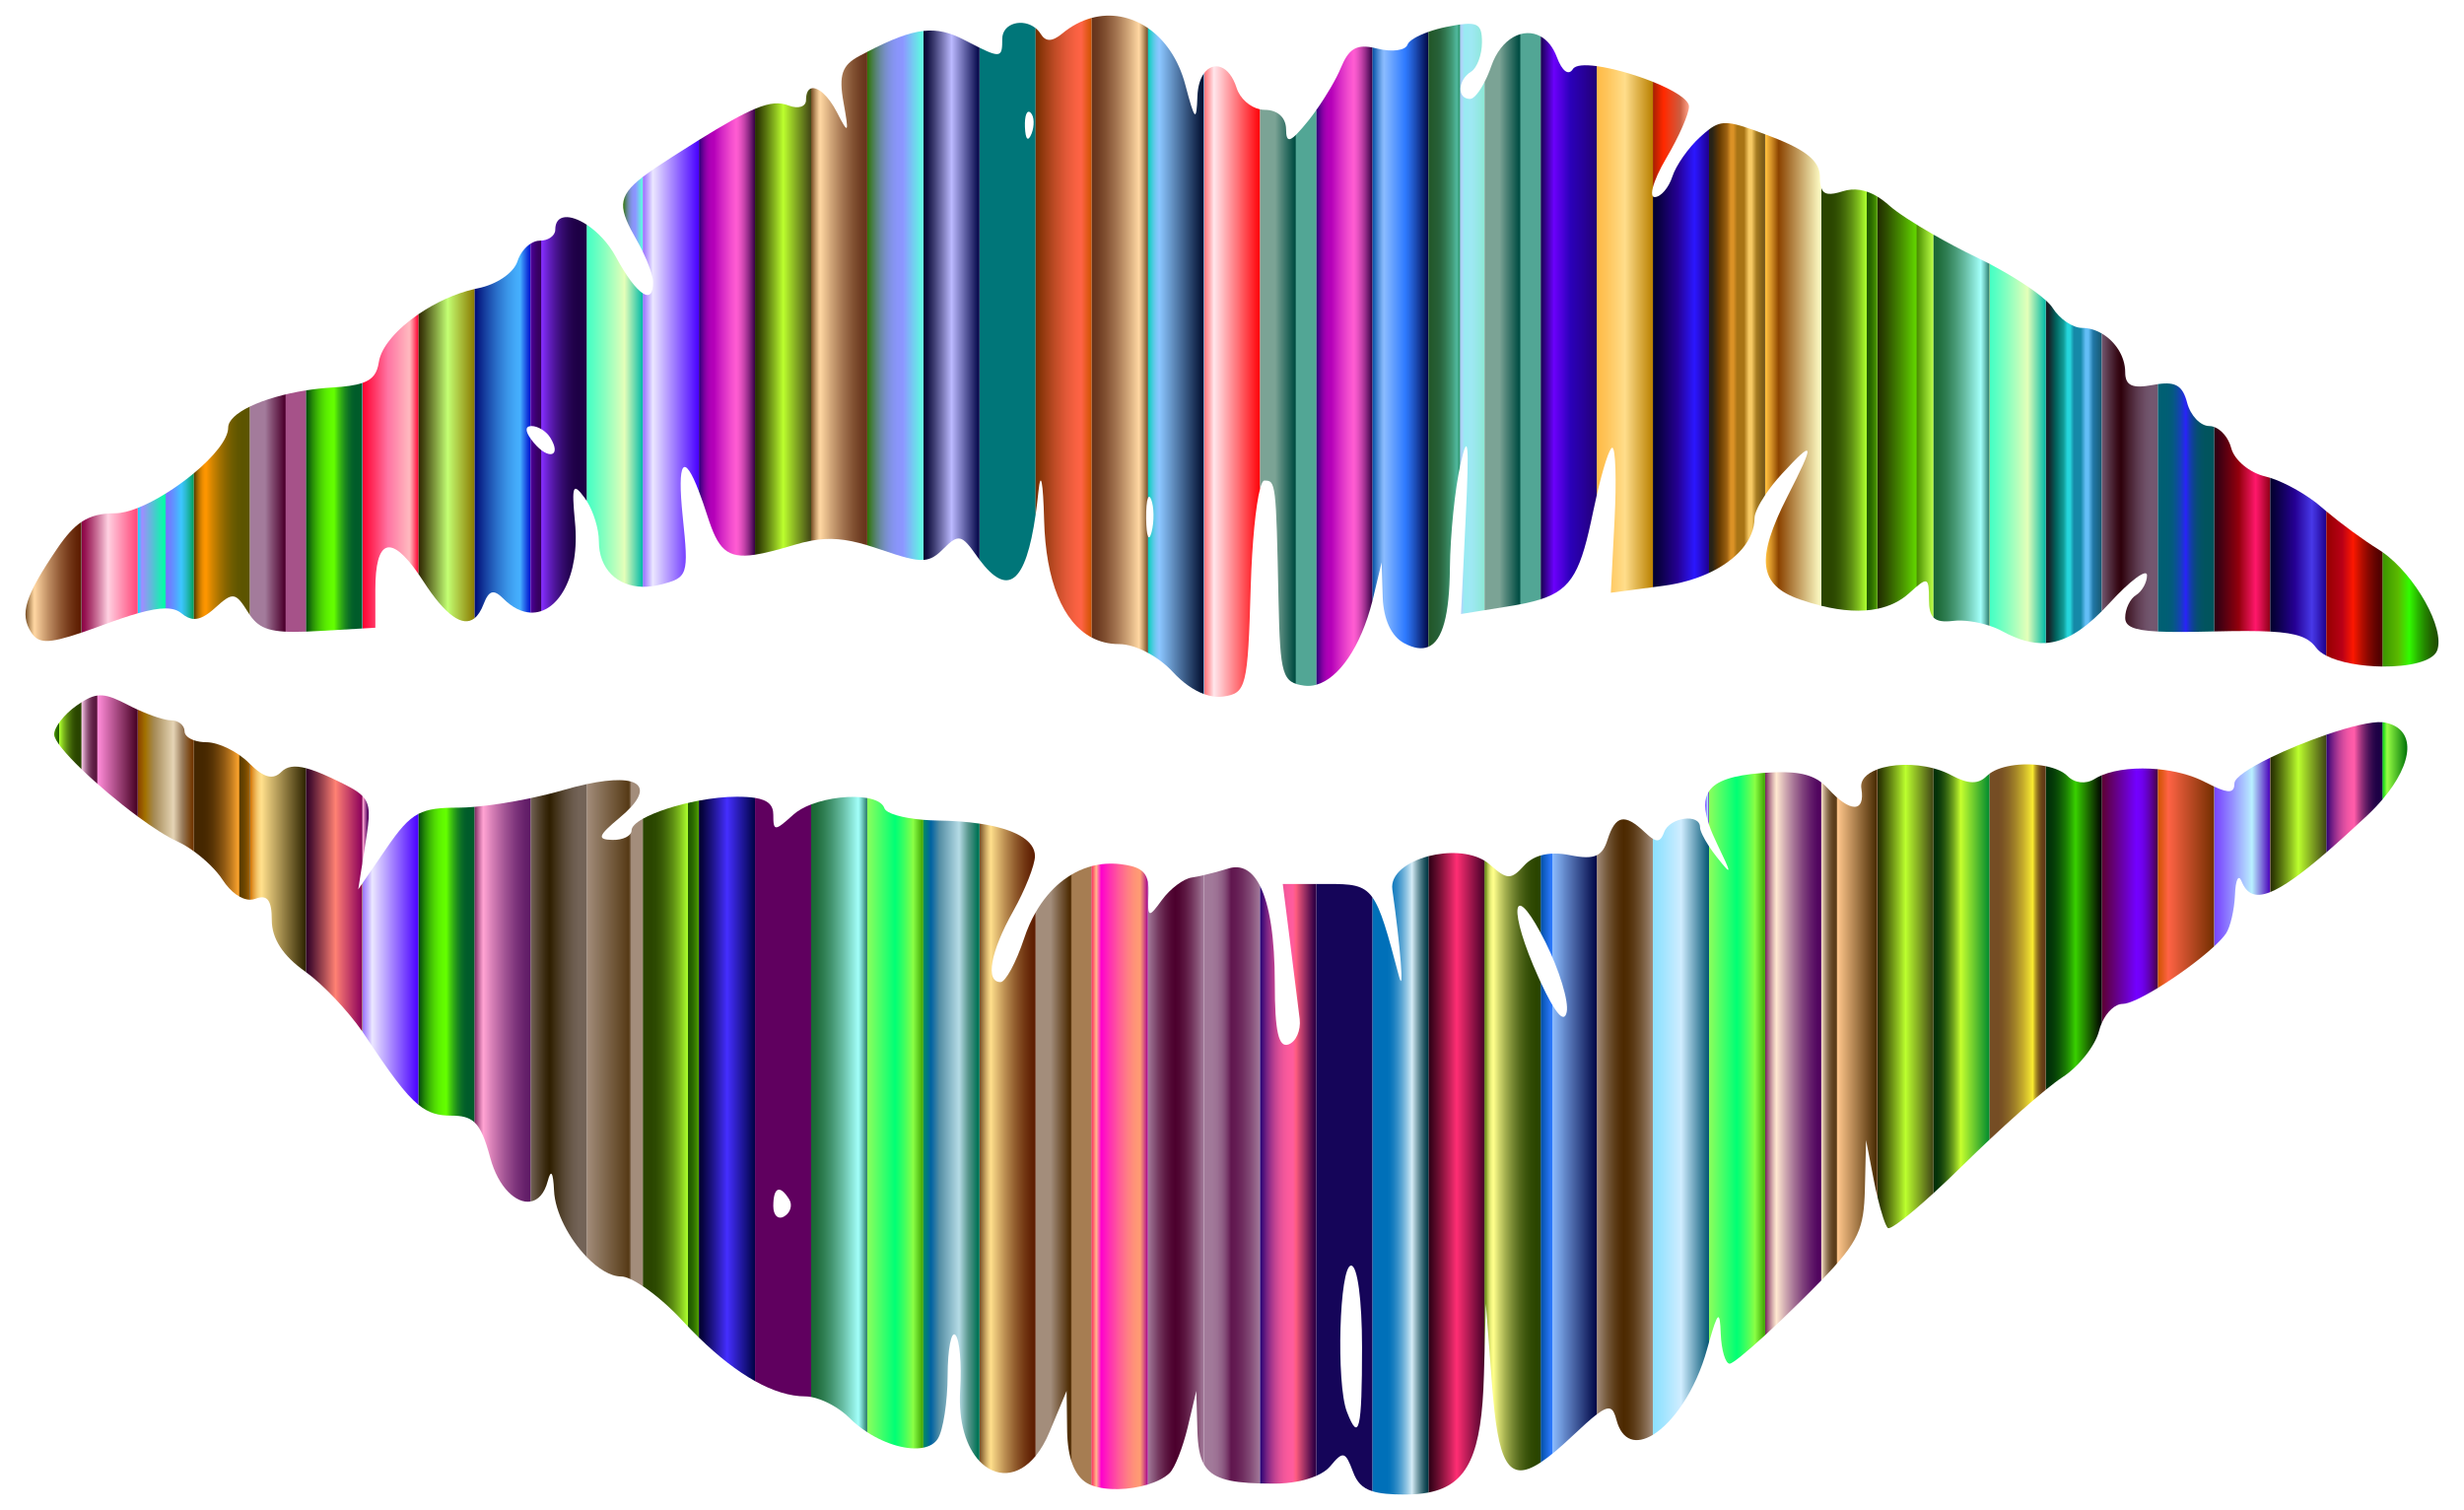 <?xml version="1.0" encoding="utf-8"?>

<!DOCTYPE svg PUBLIC "-//W3C//DTD SVG 1.1//EN" "http://www.w3.org/Graphics/SVG/1.1/DTD/svg11.dtd">
<svg version="1.1" id="Layer_1" xmlns="http://www.w3.org/2000/svg" xmlns:xlink="http://www.w3.org/1999/xlink" x="0px" y="0px"
	 viewBox="0 0 2614.046 1602.04" enable-background="new 0 0 2614.046 1602.04" xml:space="preserve">
<g>
	<linearGradient id="SVGID_1_" gradientUnits="userSpaceOnUse" x1="1991.695" y1="431.8" x2="2051.231" y2="431.8">
		<stop  offset="0" style="stop-color:#212B00"/>
		<stop  offset="0.141" style="stop-color:#2C4900"/>
		<stop  offset="0.447" style="stop-color:#499400"/>
		<stop  offset="0.694" style="stop-color:#62D600"/>
		<stop  offset="0.697" style="stop-color:#58BA00"/>
		<stop  offset="0.701" style="stop-color:#488C00"/>
		<stop  offset="1" style="stop-color:#BAFF45"/>
	</linearGradient>
	<path fill="url(#SVGID_1_)" d="M2025.264,629.388c19.894-18.044,21.166-17.581,21.166,6.593
		c0,9.371,1.311,15.481,4.799,19.071v-406.147c-21.024-12.033-38.975-23.716-47.133-31.051
		c-4.144-3.712-8.28-6.815-12.402-9.304v437.313C2004.882,643.148,2016.133,637.657,2025.264,629.388z"/>
	<linearGradient id="SVGID_2_" gradientUnits="userSpaceOnUse" x1="2051.231" y1="456.39" x2="2110.766" y2="456.39">
		<stop  offset="0.003" style="stop-color:#1A6633"/>
		<stop  offset="0.089" style="stop-color:#1F6C3B"/>
		<stop  offset="0.221" style="stop-color:#2E7D51"/>
		<stop  offset="0.382" style="stop-color:#469874"/>
		<stop  offset="0.568" style="stop-color:#68BEA5"/>
		<stop  offset="0.771" style="stop-color:#92EEE3"/>
		<stop  offset="0.84" style="stop-color:#A2FFFA"/>
		<stop  offset="0.863" style="stop-color:#95F1EB"/>
		<stop  offset="0.909" style="stop-color:#73CCC3"/>
		<stop  offset="0.972" style="stop-color:#3E9182"/>
		<stop  offset="1" style="stop-color:#247564"/>
	</linearGradient>
	<path fill="url(#SVGID_2_)" d="M2072.456,658.65c10.437-1.262,25.516,0.976,38.31,5.225V279.948
		c-4.624-2.423-9.316-4.782-14.02-7.039c-15.17-7.302-31.067-15.736-45.515-24.005v406.147
		C2055.148,659.082,2061.811,659.935,2072.456,658.65z"/>
	<linearGradient id="SVGID_3_" gradientUnits="userSpaceOnUse" x1="1932.16" y1="423.598" x2="1991.695" y2="423.598">
		<stop  offset="0.151" style="stop-color:#2A4500"/>
		<stop  offset="0.233" style="stop-color:#2D4A01"/>
		<stop  offset="0.33" style="stop-color:#375805"/>
		<stop  offset="0.433" style="stop-color:#48700B"/>
		<stop  offset="0.542" style="stop-color:#5F9113"/>
		<stop  offset="0.655" style="stop-color:#7DBB1D"/>
		<stop  offset="0.769" style="stop-color:#A1EF2A"/>
		<stop  offset="0.802" style="stop-color:#ACFF2E"/>
		<stop  offset="0.812" style="stop-color:#215C00"/>
		<stop  offset="0.854" style="stop-color:#246100"/>
		<stop  offset="0.901" style="stop-color:#2E6E00"/>
		<stop  offset="0.952" style="stop-color:#3E8500"/>
		<stop  offset="1" style="stop-color:#53A200"/>
	</linearGradient>
	<path fill="url(#SVGID_3_)" d="M1991.695,645.862V208.549c-12.447-7.518-24.764-9.44-36.755-5.617
		c-13.694,4.342-20.212,3.798-22.78-3.583v443.316C1954.909,648.261,1974.879,649.323,1991.695,645.862z"/>
	<linearGradient id="SVGID_4_" gradientUnits="userSpaceOnUse" x1="2170.301" y1="500.337" x2="2229.836" y2="500.337">
		<stop  offset="0" style="stop-color:#172127"/>
		<stop  offset="0.053" style="stop-color:#172127"/>
		<stop  offset="0.184" style="stop-color:#016560"/>
		<stop  offset="0.32" style="stop-color:#129D98"/>
		<stop  offset="0.387" style="stop-color:#26D5DB"/>
		<stop  offset="0.434" style="stop-color:#26D5DB"/>
		<stop  offset="0.502" style="stop-color:#1589A8"/>
		<stop  offset="0.624" style="stop-color:#1589A8"/>
		<stop  offset="0.71" style="stop-color:#63BEF6"/>
		<stop  offset="0.761" style="stop-color:#63BEF6"/>
		<stop  offset="0.846" style="stop-color:#2177A6"/>
		<stop  offset="1" style="stop-color:#165972"/>
	</linearGradient>
	<path fill="url(#SVGID_4_)" d="M2229.836,648.315V353.845c-6.45-3.774-13.663-5.985-21.012-5.985
		c-9.832,0-23.942-9.6-31.23-21.282c-1.408-2.257-3.915-4.985-7.294-8.039v363.596
		C2189.766,680.844,2208.358,669.914,2229.836,648.315z"/>
	<linearGradient id="SVGID_5_" gradientUnits="userSpaceOnUse" x1="2110.766" y1="481.106" x2="2170.301" y2="481.106">
		<stop  offset="0" style="stop-color:#B0FF8B"/>
		<stop  offset="0" style="stop-color:#8CFF5C"/>
		<stop  offset="0.003" style="stop-color:#45FFC4"/>
		<stop  offset="0.111" style="stop-color:#58FFC3"/>
		<stop  offset="0.33" style="stop-color:#8BFFBF"/>
		<stop  offset="0.64" style="stop-color:#DBFFBA"/>
		<stop  offset="0.676" style="stop-color:#E5FFB9"/>
		<stop  offset="1" style="stop-color:#00B9A6"/>
	</linearGradient>
	<path fill="url(#SVGID_5_)" d="M2123.811,669.407c17.02,9.318,31.998,13.688,46.49,12.727V318.539
		c-11.894-10.749-34.715-25.586-59.535-38.591v383.927C2115.553,665.466,2120.031,667.328,2123.811,669.407z"/>
	<linearGradient id="SVGID_6_" gradientUnits="userSpaceOnUse" x1="2229.836" y1="511.892" x2="2289.371" y2="511.892">
		<stop  offset="0" style="stop-color:#73576F"/>
		<stop  offset="0.135" style="stop-color:#543042"/>
		<stop  offset="0.271" style="stop-color:#390D1A"/>
		<stop  offset="0.343" style="stop-color:#2E000B"/>
		<stop  offset="0.483" style="stop-color:#461F2E"/>
		<stop  offset="0.648" style="stop-color:#5F3D52"/>
		<stop  offset="0.783" style="stop-color:#6E5067"/>
		<stop  offset="0.87" style="stop-color:#73576F"/>
	</linearGradient>
	<path fill="url(#SVGID_6_)" d="M2237.856,639.913c21.861-23.943,39.904-37.244,39.904-29.61
		c0,7.518-5.205,17.003-11.566,20.935c-6.362,3.817-11.566,14.689-11.566,24.058c0,8.964,7.835,13.288,34.744,14.643
		V407.49c-1.626,0.236-3.329,0.52-5.134,0.863c-22.092,4.164-29.61,0.809-29.61-13.533
		c0-16.645-10.53-32.631-24.791-40.974v294.469C2232.464,645.671,2235.133,642.878,2237.856,639.913z"/>
	<linearGradient id="SVGID_7_" gradientUnits="userSpaceOnUse" x1="661.05" y1="227.296" x2="681.924" y2="227.296">
		<stop  offset="0" style="stop-color:#2D7300"/>
		<stop  offset="0.013" style="stop-color:#31750B"/>
		<stop  offset="0.085" style="stop-color:#467C44"/>
		<stop  offset="0.16" style="stop-color:#588376"/>
		<stop  offset="0.235" style="stop-color:#6889A0"/>
		<stop  offset="0.31" style="stop-color:#758EC2"/>
		<stop  offset="0.387" style="stop-color:#7E91DD"/>
		<stop  offset="0.465" style="stop-color:#8594F0"/>
		<stop  offset="0.544" style="stop-color:#8A95FB"/>
		<stop  offset="0.63" style="stop-color:#8B96FF"/>
		<stop  offset="0.657" style="stop-color:#8B9DFF"/>
		<stop  offset="0.829" style="stop-color:#72D0EF"/>
		<stop  offset="1" style="stop-color:#5CFFE0"/>
	</linearGradient>
	<path fill="url(#SVGID_7_)" d="M675.809,255.328c2.148,3.725,4.21,7.654,6.115,11.589v-79.242
		C653.946,209.252,656.349,221.274,675.809,255.328z"/>
	<linearGradient id="SVGID_8_" gradientUnits="userSpaceOnUse" x1="1872.625" y1="392.574" x2="1932.16" y2="392.574">
		<stop  offset="0" style="stop-color:#FC9C01"/>
		<stop  offset="0" style="stop-color:#2B1400"/>
		<stop  offset="0" style="stop-color:#2E2500"/>
		<stop  offset="0.003" style="stop-color:#FFBF3D"/>
		<stop  offset="0.041" style="stop-color:#F3B237"/>
		<stop  offset="0.111" style="stop-color:#D39026"/>
		<stop  offset="0.204" style="stop-color:#A15A0B"/>
		<stop  offset="0.241" style="stop-color:#8B4300"/>
		<stop  offset="1" style="stop-color:#FFFFC7"/>
	</linearGradient>
	<path fill="url(#SVGID_8_)" d="M1890.284,502.851c34.931-37.706,35.74-34.468,5.783,24.29
		c-33.658,66.16-30.42,93.457,13.301,108.725c7.878,2.738,15.476,5,22.791,6.8V199.349
		c-0.989-2.843-1.394-6.699-1.394-11.684c0-16.656-14.458-28.569-52.165-42.911
		c-2.073-0.791-4.059-1.545-5.977-2.27v382.694C1877.527,517.847,1883.661,510.006,1890.284,502.851z"/>
	<linearGradient id="SVGID_9_" gradientUnits="userSpaceOnUse" x1="1753.555" y1="380.11" x2="1813.09" y2="380.11">
		<stop  offset="0" style="stop-color:#02002B"/>
		<stop  offset="0.141" style="stop-color:#0C0049"/>
		<stop  offset="0.444" style="stop-color:#250094"/>
		<stop  offset="0.741" style="stop-color:#2B17FF"/>
		<stop  offset="0.813" style="stop-color:#2811E3"/>
		<stop  offset="0.967" style="stop-color:#20039C"/>
		<stop  offset="1" style="stop-color:#1E008C"/>
	</linearGradient>
	<path fill="url(#SVGID_9_)" d="M1764.904,621.407c17.881-2.379,34.228-7.139,48.186-13.628V137.314
		c-2.852,2.153-5.904,4.822-9.439,8.018c-12.376,11.22-25.677,30.189-29.494,42.102
		c-3.817,11.798-12.26,21.629-18.738,21.629c-0.798,0-1.414-0.278-1.864-0.798v414.643L1764.904,621.407z"/>
	<linearGradient id="SVGID_10_" gradientUnits="userSpaceOnUse" x1="1813.09" y1="369.19" x2="1872.625" y2="369.19">
		<stop  offset="0" style="stop-color:#272217"/>
		<stop  offset="0.053" style="stop-color:#272217"/>
		<stop  offset="0.184" style="stop-color:#653A01"/>
		<stop  offset="0.32" style="stop-color:#9D6212"/>
		<stop  offset="0.387" style="stop-color:#DB9226"/>
		<stop  offset="0.434" style="stop-color:#DB9226"/>
		<stop  offset="0.502" style="stop-color:#A87415"/>
		<stop  offset="0.624" style="stop-color:#A87415"/>
		<stop  offset="0.71" style="stop-color:#F6C963"/>
		<stop  offset="0.761" style="stop-color:#F6C963"/>
		<stop  offset="0.846" style="stop-color:#A67C21"/>
		<stop  offset="1" style="stop-color:#725316"/>
	</linearGradient>
	<path fill="url(#SVGID_10_)" d="M1861.368,549.579c0-4.982,4.432-14.196,11.257-24.402V142.483
		c-36.564-13.82-45.668-15.64-59.535-5.169v470.465C1842.562,594.077,1861.368,572.655,1861.368,549.579z"/>
	<linearGradient id="SVGID_11_" gradientUnits="userSpaceOnUse" x1="57.464" y1="780.514" x2="86.573" y2="780.514">
		<stop  offset="0" style="stop-color:#53A200"/>
		<stop  offset="0.049" style="stop-color:#3E8500"/>
		<stop  offset="0.099" style="stop-color:#2E6E00"/>
		<stop  offset="0.146" style="stop-color:#246100"/>
		<stop  offset="0.188" style="stop-color:#215C00"/>
		<stop  offset="0.198" style="stop-color:#ACFF2E"/>
		<stop  offset="0.231" style="stop-color:#A1EF2A"/>
		<stop  offset="0.345" style="stop-color:#7DBB1D"/>
		<stop  offset="0.458" style="stop-color:#5F9113"/>
		<stop  offset="0.567" style="stop-color:#48700B"/>
		<stop  offset="0.67" style="stop-color:#375805"/>
		<stop  offset="0.767" style="stop-color:#2D4A01"/>
		<stop  offset="0.849" style="stop-color:#2A4500"/>
	</linearGradient>
	<path fill="url(#SVGID_11_)" d="M81.063,748.636c-13.186,9.254-23.827,23.133-23.596,30.651
		c0.168,6.2,12.066,20.366,29.106,36.798v-71.141C84.834,746.048,83.006,747.279,81.063,748.636z"/>
	<linearGradient id="SVGID_12_" gradientUnits="userSpaceOnUse" x1="2527.511" y1="807.153" x2="2553.921" y2="807.153">
		<stop  offset="0" style="stop-color:#00D00F"/>
		<stop  offset="0.048" style="stop-color:#23DB1B"/>
		<stop  offset="0.153" style="stop-color:#7CF63B"/>
		<stop  offset="0.185" style="stop-color:#98FF45"/>
		<stop  offset="0.477" style="stop-color:#60CC2F"/>
		<stop  offset="1" style="stop-color:#007308"/>
	</linearGradient>
	<path fill="url(#SVGID_12_)" d="M2529.794,766.451c-0.698-0.133-1.471-0.223-2.283-0.29v81.985
		C2561.102,808.698,2563.505,772.91,2529.794,766.451z"/>
	<linearGradient id="SVGID_13_" gradientUnits="userSpaceOnUse" x1="384.249" y1="880.476" x2="391.233" y2="880.476">
		<stop  offset="0" style="stop-color:#75245A"/>
		<stop  offset="0.018" style="stop-color:#87356A"/>
		<stop  offset="0.086" style="stop-color:#C86FA2"/>
		<stop  offset="0.135" style="stop-color:#F094C5"/>
		<stop  offset="0.161" style="stop-color:#FFA2D2"/>
		<stop  offset="0.166" style="stop-color:#FDA0D1"/>
		<stop  offset="0.386" style="stop-color:#BF68A8"/>
		<stop  offset="0.587" style="stop-color:#8E3B87"/>
		<stop  offset="0.762" style="stop-color:#6B1B70"/>
		<stop  offset="0.904" style="stop-color:#550761"/>
		<stop  offset="0.997" style="stop-color:#4D005C"/>
	</linearGradient>
	<path fill="url(#SVGID_13_)" d="M384.249,844.168v72.615l3.441-21.946C392.278,865.509,393.618,853.609,384.249,844.168
		z"/>
	<linearGradient id="SVGID_14_" gradientUnits="userSpaceOnUse" x1="1753.555" y1="142.846" x2="1791.855" y2="142.846">
		<stop  offset="0" style="stop-color:#A21F00"/>
		<stop  offset="0.068" style="stop-color:#BA2200"/>
		<stop  offset="0.225" style="stop-color:#EC2700"/>
		<stop  offset="0.302" style="stop-color:#FF2900"/>
		<stop  offset="0.762" style="stop-color:#CD5D40"/>
		<stop  offset="1" style="stop-color:#FFA48B"/>
		<stop  offset="1" style="stop-color:#FFDAD0"/>
	</linearGradient>
	<path fill="url(#SVGID_14_)" d="M1767.68,167.886c13.417-22.67,24.29-47.422,24.174-54.941
		c-0.045-7.51-16.974-17.559-38.298-26.128v112.059C1755.489,191.298,1760.429,180.18,1767.68,167.886z"/>
	<linearGradient id="SVGID_15_" gradientUnits="userSpaceOnUse" x1="27.038" y1="616.798" x2="86.573" y2="616.798">
		<stop  offset="0" style="stop-color:#754D24"/>
		<stop  offset="0.018" style="stop-color:#875F35"/>
		<stop  offset="0.086" style="stop-color:#C8A06F"/>
		<stop  offset="0.135" style="stop-color:#F0C894"/>
		<stop  offset="0.161" style="stop-color:#FFD7A2"/>
		<stop  offset="0.195" style="stop-color:#F6CC99"/>
		<stop  offset="0.407" style="stop-color:#BF8E63"/>
		<stop  offset="0.601" style="stop-color:#955D38"/>
		<stop  offset="0.77" style="stop-color:#763A1A"/>
		<stop  offset="0.908" style="stop-color:#632407"/>
		<stop  offset="0.997" style="stop-color:#5C1C00"/>
	</linearGradient>
	<path fill="url(#SVGID_15_)" d="M60.59,582.08c-34.121,50.43-40.02,69.167-27.528,88.715
		c7.488,11.669,16.942,12.708,53.512,0.302V553.616C77.783,559.462,69.773,568.549,60.59,582.08z"/>
	<linearGradient id="SVGID_16_" gradientUnits="userSpaceOnUse" x1="2527.511" y1="646.377" x2="2587.008" y2="646.377">
		<stop  offset="0" style="stop-color:#3A9400"/>
		<stop  offset="0.035" style="stop-color:#3E9900"/>
		<stop  offset="0.281" style="stop-color:#5BB900"/>
		<stop  offset="0.478" style="stop-color:#31FC00"/>
		<stop  offset="0.506" style="stop-color:#30EE00"/>
		<stop  offset="0.633" style="stop-color:#29B500"/>
		<stop  offset="0.75" style="stop-color:#248800"/>
		<stop  offset="0.854" style="stop-color:#216800"/>
		<stop  offset="0.941" style="stop-color:#1F5400"/>
		<stop  offset="1" style="stop-color:#1E4D00"/>
	</linearGradient>
	<path fill="url(#SVGID_16_)" d="M2585.543,690.111c8.784-23.127-23.37-80.13-58.032-104.441v121.405
		C2555.124,707.346,2581.015,701.848,2585.543,690.111z"/>
	<linearGradient id="SVGID_17_" gradientUnits="userSpaceOnUse" x1="1809.007" y1="857.119" x2="1813.09" y2="857.119">
		<stop  offset="0" style="stop-color:#8BBCFF"/>
		<stop  offset="0" style="stop-color:#5C9CFF"/>
		<stop  offset="0.003" style="stop-color:#7845FF"/>
		<stop  offset="0.105" style="stop-color:#7F58FF"/>
		<stop  offset="0.312" style="stop-color:#938BFF"/>
		<stop  offset="0.604" style="stop-color:#B1DBFF"/>
		<stop  offset="0.676" style="stop-color:#B9F0FF"/>
		<stop  offset="1" style="stop-color:#4900B9"/>
	</linearGradient>
	<path fill="url(#SVGID_17_)" d="M1813.09,874.878v-35.518C1807.539,847.719,1807.753,859.213,1813.09,874.878z"/>
	<linearGradient id="SVGID_18_" gradientUnits="userSpaceOnUse" x1="2348.906" y1="561.454" x2="2408.441" y2="561.454">
		<stop  offset="0" style="stop-color:#2B0013"/>
		<stop  offset="0.141" style="stop-color:#490011"/>
		<stop  offset="0.444" style="stop-color:#94000D"/>
		<stop  offset="0.741" style="stop-color:#FF176B"/>
		<stop  offset="0.813" style="stop-color:#E31156"/>
		<stop  offset="0.967" style="stop-color:#9C0321"/>
		<stop  offset="1" style="stop-color:#8C0015"/>
	</linearGradient>
	<path fill="url(#SVGID_18_)" d="M2408.441,670.002V506.889c-1.727-0.547-3.384-1.01-4.954-1.378
		c-16.887-3.933-33.08-17.35-36.434-30.304c-2.758-10.556-10.286-19.465-18.147-22.301v216.961
		C2374.438,669.25,2393.687,669.204,2408.441,670.002z"/>
	<linearGradient id="SVGID_19_" gradientUnits="userSpaceOnUse" x1="1694.02" y1="349.483" x2="1753.555" y2="349.483">
		<stop  offset="0" style="stop-color:#FFA48B"/>
		<stop  offset="0" style="stop-color:#FF815C"/>
		<stop  offset="0.003" style="stop-color:#FFBB45"/>
		<stop  offset="0.167" style="stop-color:#FFC458"/>
		<stop  offset="0.499" style="stop-color:#FFDD8A"/>
		<stop  offset="0.503" style="stop-color:#FFDD8B"/>
		<stop  offset="1" style="stop-color:#B98000"/>
	</linearGradient>
	<path fill="url(#SVGID_19_)" d="M1710.426,474.976c3.586,0,4.627,34.584,2.429,76.917l-3.933,76.917l44.632-5.902
		V208.264c-1.241-1.433-1.184-4.747,0-9.389V86.817c-19.332-7.769-42.27-14.319-59.535-16.661v455.033
		C1700.703,496.364,1707.534,474.976,1710.426,474.976z"/>
	<linearGradient id="SVGID_20_" gradientUnits="userSpaceOnUse" x1="2289.371" y1="538.594" x2="2348.906" y2="538.594">
		<stop  offset="0.127" style="stop-color:#005F73"/>
		<stop  offset="0.2" style="stop-color:#015D76"/>
		<stop  offset="0.264" style="stop-color:#045981"/>
		<stop  offset="0.323" style="stop-color:#0A5193"/>
		<stop  offset="0.379" style="stop-color:#1146AB"/>
		<stop  offset="0.434" style="stop-color:#1B37CB"/>
		<stop  offset="0.487" style="stop-color:#2726F2"/>
		<stop  offset="0.497" style="stop-color:#2922FA"/>
		<stop  offset="0.522" style="stop-color:#222BE0"/>
		<stop  offset="0.56" style="stop-color:#1936BD"/>
		<stop  offset="0.603" style="stop-color:#11409E"/>
		<stop  offset="0.65" style="stop-color:#0B4786"/>
		<stop  offset="0.703" style="stop-color:#064E73"/>
		<stop  offset="0.765" style="stop-color:#035266"/>
		<stop  offset="0.844" style="stop-color:#01545E"/>
		<stop  offset="1" style="stop-color:#00555C"/>
	</linearGradient>
	<path fill="url(#SVGID_20_)" d="M2348.778,669.87c0.043-0.001,0.085-0.002,0.128-0.003V452.906
		c-1.7-0.613-3.416-0.948-5.102-0.948c-9.369,0-19.894-11.104-23.48-24.637
		c-4.585-17.702-11.738-22.616-30.954-19.832v262.45C2303.431,670.647,2322.698,670.545,2348.778,669.87z"/>
	<linearGradient id="SVGID_21_" gradientUnits="userSpaceOnUse" x1="2408.441" y1="601.231" x2="2467.976" y2="601.231">
		<stop  offset="0" style="stop-color:#02002B"/>
		<stop  offset="0.141" style="stop-color:#0C0049"/>
		<stop  offset="0.444" style="stop-color:#250094"/>
		<stop  offset="0.741" style="stop-color:#4738E7"/>
		<stop  offset="0.83" style="stop-color:#3A27CB"/>
		<stop  offset="1" style="stop-color:#1E008C"/>
	</linearGradient>
	<path fill="url(#SVGID_21_)" d="M2457.04,686.988c2.375,3.247,6.154,6.109,10.936,8.585V542.419
		c-1.816-1.52-3.544-2.995-5.153-4.406c-14.363-12.581-37.658-25.826-54.382-31.124v163.113
		C2437.806,671.59,2449.346,676.524,2457.04,686.988z"/>
	<linearGradient id="SVGID_22_" gradientUnits="userSpaceOnUse" x1="2467.976" y1="835.191" x2="2527.511" y2="835.191">
		<stop  offset="0" style="stop-color:#2B0073"/>
		<stop  offset="0.068" style="stop-color:#5C157F"/>
		<stop  offset="0.146" style="stop-color:#8D2B8C"/>
		<stop  offset="0.223" style="stop-color:#B63C96"/>
		<stop  offset="0.298" style="stop-color:#D64A9F"/>
		<stop  offset="0.371" style="stop-color:#ED54A4"/>
		<stop  offset="0.44" style="stop-color:#FA5AA8"/>
		<stop  offset="0.5" style="stop-color:#FF5CA9"/>
		<stop  offset="0.565" style="stop-color:#C74590"/>
		<stop  offset="0.632" style="stop-color:#943079"/>
		<stop  offset="0.699" style="stop-color:#691F67"/>
		<stop  offset="0.763" style="stop-color:#481158"/>
		<stop  offset="0.824" style="stop-color:#30084D"/>
		<stop  offset="0.881" style="stop-color:#220247"/>
		<stop  offset="0.929" style="stop-color:#1D0045"/>
	</linearGradient>
	<path fill="url(#SVGID_22_)" d="M2467.976,779.413v124.916c12.541-10.814,26.739-23.683,42.849-38.753
		c6.218-5.835,11.783-11.671,16.686-17.43v-81.985C2515.867,765.193,2492.87,770.888,2467.976,779.413z"/>
	<linearGradient id="SVGID_23_" gradientUnits="userSpaceOnUse" x1="1277.275" y1="1246.876" x2="1336.81" y2="1246.876">
		<stop  offset="0" style="stop-color:#A37B9B"/>
		<stop  offset="0.15" style="stop-color:#A17999"/>
		<stop  offset="0.238" style="stop-color:#9C7093"/>
		<stop  offset="0.311" style="stop-color:#926288"/>
		<stop  offset="0.375" style="stop-color:#854E79"/>
		<stop  offset="0.433" style="stop-color:#743465"/>
		<stop  offset="0.485" style="stop-color:#60164E"/>
		<stop  offset="0.571" style="stop-color:#641C53"/>
		<stop  offset="0.686" style="stop-color:#6F2D5F"/>
		<stop  offset="0.817" style="stop-color:#814874"/>
		<stop  offset="0.959" style="stop-color:#9B6E91"/>
		<stop  offset="1" style="stop-color:#A37B9B"/>
	</linearGradient>
	<path fill="url(#SVGID_23_)" d="M1302.826,921.441c-7.68,2.441-17.274,5.014-25.551,6.92v625.082
		c8.17,14.488,25.179,19.316,59.535,20.271V939.905C1328.493,923.417,1317.029,916.914,1302.826,921.441z"/>
	<linearGradient id="SVGID_24_" gradientUnits="userSpaceOnUse" x1="1515.415" y1="1244.161" x2="1574.95" y2="1244.161">
		<stop  offset="0" style="stop-color:#8BBCFF"/>
		<stop  offset="0" style="stop-color:#5C9CFF"/>
		<stop  offset="0.003" style="stop-color:#2E0015"/>
		<stop  offset="0.067" style="stop-color:#41041E"/>
		<stop  offset="0.196" style="stop-color:#740F34"/>
		<stop  offset="0.378" style="stop-color:#C42159"/>
		<stop  offset="0.503" style="stop-color:#FF2E73"/>
		<stop  offset="1" style="stop-color:#450028"/>
	</linearGradient>
	<path fill="url(#SVGID_24_)" d="M1515.415,908.283v675.08c42.403-8.177,56.614-41.642,58.875-124.893l0.66-23.911
		V913.082C1559.356,903.604,1535.626,902.997,1515.415,908.283z"/>
	<linearGradient id="SVGID_25_" gradientUnits="userSpaceOnUse" x1="1217.74" y1="1251.597" x2="1277.275" y2="1251.597">
		<stop  offset="0" style="stop-color:#A37B9B"/>
		<stop  offset="0.066" style="stop-color:#926385"/>
		<stop  offset="0.196" style="stop-color:#74385F"/>
		<stop  offset="0.314" style="stop-color:#5E1A44"/>
		<stop  offset="0.414" style="stop-color:#510733"/>
		<stop  offset="0.485" style="stop-color:#4C002D"/>
		<stop  offset="0.561" style="stop-color:#500632"/>
		<stop  offset="0.663" style="stop-color:#5C1741"/>
		<stop  offset="0.778" style="stop-color:#70325A"/>
		<stop  offset="0.904" style="stop-color:#8B597C"/>
		<stop  offset="1" style="stop-color:#A37B9B"/>
	</linearGradient>
	<path fill="url(#SVGID_25_)" d="M1264.309,930.925c-8.79,1.272-22.902,11.913-31.461,23.595
		c-14.574,20.01-15.499,19.547-14.458-6.477c0.18-4.87,0.002-8.978-0.651-12.46v639.249
		c9.57-2.931,17.884-7.084,23.206-12.264c5.436-5.321,13.995-27.065,19.084-48.348l9.138-38.632l1.157,42.102
		c0.466,15.863,2.245,27.407,6.95,35.752V928.361C1272.215,929.526,1267.645,930.443,1264.309,930.925z"/>
	<linearGradient id="SVGID_26_" gradientUnits="userSpaceOnUse" x1="1098.67" y1="1247.271" x2="1158.205" y2="1247.271">
		<stop  offset="0.269" style="stop-color:#A38D7B"/>
		<stop  offset="0.4" style="stop-color:#81664B"/>
		<stop  offset="0.617" style="stop-color:#4C2900"/>
		<stop  offset="0.623" style="stop-color:#522F05"/>
		<stop  offset="0.63" style="stop-color:#633E15"/>
		<stop  offset="0.639" style="stop-color:#7E582E"/>
		<stop  offset="0.648" style="stop-color:#A57C51"/>
		<stop  offset="0.648" style="stop-color:#A67D52"/>
	</linearGradient>
	<path fill="url(#SVGID_26_)" d="M1098.67,967.942v576.63c5.418-6.611,10.449-15.094,14.813-25.61l18.044-43.374
		l0.578,42.796c0.462,27.875,7.633,46.96,20.82,54.825l0.001,0.001c1.596,0.944,3.377,1.768,5.279,2.501V918.832
		C1134.295,925.125,1113.325,942.338,1098.67,967.942z"/>
	<linearGradient id="SVGID_27_" gradientUnits="userSpaceOnUse" x1="1158.205" y1="1247.959" x2="1217.74" y2="1247.959">
		<stop  offset="0" style="stop-color:#FC015D"/>
		<stop  offset="0.003" style="stop-color:#FF3D61"/>
		<stop  offset="0.015" style="stop-color:#FF4A65"/>
		<stop  offset="0.038" style="stop-color:#FF6C71"/>
		<stop  offset="0.068" style="stop-color:#FFA283"/>
		<stop  offset="0.08" style="stop-color:#FFBB8B"/>
		<stop  offset="0.17" style="stop-color:#FF00CD"/>
		<stop  offset="0.321" style="stop-color:#FF2FB2"/>
		<stop  offset="0.494" style="stop-color:#FF5E97"/>
		<stop  offset="0.648" style="stop-color:#FF8083"/>
		<stop  offset="0.774" style="stop-color:#FF9477"/>
		<stop  offset="0.858" style="stop-color:#FF9C73"/>
		<stop  offset="0.877" style="stop-color:#F78F75"/>
		<stop  offset="0.911" style="stop-color:#E36D7B"/>
		<stop  offset="0.958" style="stop-color:#C33784"/>
		<stop  offset="1" style="stop-color:#A2008E"/>
	</linearGradient>
	<path fill="url(#SVGID_27_)" d="M1188.318,916.698c-10.371-1.185-20.478-0.402-30.113,2.134v656.878
		c15.45,5.952,40.089,5.078,59.535-0.877V935.583C1215.462,923.433,1207.377,918.946,1188.318,916.698z"/>
	<linearGradient id="SVGID_28_" gradientUnits="userSpaceOnUse" x1="1455.88" y1="1246.877" x2="1515.415" y2="1246.877">
		<stop  offset="0.272" style="stop-color:#0070B9"/>
		<stop  offset="0.317" style="stop-color:#0674BB"/>
		<stop  offset="0.378" style="stop-color:#187EC0"/>
		<stop  offset="0.449" style="stop-color:#358FC8"/>
		<stop  offset="0.528" style="stop-color:#5DA7D4"/>
		<stop  offset="0.613" style="stop-color:#91C5E3"/>
		<stop  offset="0.701" style="stop-color:#D0EAF5"/>
		<stop  offset="0.707" style="stop-color:#D4ECF6"/>
		<stop  offset="0.785" style="stop-color:#8DB0BA"/>
		<stop  offset="0.86" style="stop-color:#507D88"/>
		<stop  offset="0.923" style="stop-color:#255864"/>
		<stop  offset="0.971" style="stop-color:#0A414D"/>
		<stop  offset="1" style="stop-color:#003945"/>
	</linearGradient>
	<path fill="url(#SVGID_28_)" d="M1477.131,943.648c8.675,61.302,12.723,113.004,7.171,92.416
		c-12.416-46.911-19.129-71.443-28.423-84.271v630.144c8.066,2.562,19.008,3.533,34.322,3.533
		c9.348,0,17.717-0.661,25.213-2.107V908.283C1492.948,914.159,1474.839,927.311,1477.131,943.648z"/>
	<path fill="#150559" d="M1407.849,937.749h-11.504v627.933c6.478-2.837,11.638-6.288,14.859-10.169
		c13.648-16.54,16.077-15.962,24.174,5.783c3.985,10.827,9.622,17.185,20.503,20.642V951.793
		C1446.04,938.211,1433.308,937.749,1407.849,937.749z M1428.899,1497.679c-11.566-30.188-7.981-155.106,4.511-155.106
		c6.708,0,11.566,36.55,11.566,86.748C1444.976,1516.879,1441.737,1530.991,1428.899,1497.679z"/>
	<linearGradient id="SVGID_29_" gradientUnits="userSpaceOnUse" x1="1336.81" y1="1255.826" x2="1396.345" y2="1255.826">
		<stop  offset="0" style="stop-color:#220073"/>
		<stop  offset="0.046" style="stop-color:#450E7A"/>
		<stop  offset="0.118" style="stop-color:#762383"/>
		<stop  offset="0.193" style="stop-color:#A0348B"/>
		<stop  offset="0.268" style="stop-color:#C24391"/>
		<stop  offset="0.344" style="stop-color:#DD4E97"/>
		<stop  offset="0.422" style="stop-color:#F0569A"/>
		<stop  offset="0.502" style="stop-color:#FB5A9C"/>
		<stop  offset="0.586" style="stop-color:#FF5C9D"/>
		<stop  offset="0.639" style="stop-color:#FF5C7F"/>
		<stop  offset="0.7" style="stop-color:#D84A74"/>
		<stop  offset="0.889" style="stop-color:#621552"/>
		<stop  offset="0.972" style="stop-color:#330045"/>
	</linearGradient>
	<path fill="url(#SVGID_29_)" d="M1360.889,937.749l7.634,60.724c4.164,33.311,8.791,70.556,10.294,82.585
		c1.388,12.03-3.933,24.174-11.914,26.95c-10.525,3.701-14.458-13.88-14.458-64.657
		c0-48.172-5.464-83.28-15.636-103.446v633.808c4.724,0.131,9.772,0.19,15.174,0.19
		c16.733,0,32.694-3.112,44.362-8.222V937.749H1360.889z"/>
	<linearGradient id="SVGID_30_" gradientUnits="userSpaceOnUse" x1="1039.134" y1="1218.208" x2="1098.67" y2="1218.208">
		<stop  offset="0" style="stop-color:#754D24"/>
		<stop  offset="0.031" style="stop-color:#8E6737"/>
		<stop  offset="0.113" style="stop-color:#CBA864"/>
		<stop  offset="0.173" style="stop-color:#F1D080"/>
		<stop  offset="0.204" style="stop-color:#FFDF8B"/>
		<stop  offset="0.258" style="stop-color:#EFCC7E"/>
		<stop  offset="0.454" style="stop-color:#BB8E51"/>
		<stop  offset="0.632" style="stop-color:#925D2E"/>
		<stop  offset="0.788" style="stop-color:#753A15"/>
		<stop  offset="0.915" style="stop-color:#632406"/>
		<stop  offset="0.997" style="stop-color:#5C1C00"/>
	</linearGradient>
	<path fill="url(#SVGID_30_)" d="M1086.418,995.697c-8.444,25.33-19.663,46.15-24.984,46.15
		c-16.424,0-10.757-32.155,13.417-75.182c12.723-22.671,23.133-49.042,23.133-58.526
		c0-16.684-21.524-28.873-58.849-34.416v676.285c16.749,17.715,40.536,17.745,59.535-5.436V967.942
		C1093.87,976.327,1089.745,985.606,1086.418,995.697z"/>
	<linearGradient id="SVGID_31_" gradientUnits="userSpaceOnUse" x1="681.924" y1="1134.162" x2="741.459" y2="1134.162">
		<stop  offset="0.151" style="stop-color:#2A4500"/>
		<stop  offset="0.233" style="stop-color:#2D4A01"/>
		<stop  offset="0.33" style="stop-color:#375805"/>
		<stop  offset="0.433" style="stop-color:#48700B"/>
		<stop  offset="0.542" style="stop-color:#5F9113"/>
		<stop  offset="0.655" style="stop-color:#7DBB1D"/>
		<stop  offset="0.769" style="stop-color:#A1EF2A"/>
		<stop  offset="0.802" style="stop-color:#ACFF2E"/>
		<stop  offset="0.812" style="stop-color:#215C00"/>
		<stop  offset="0.854" style="stop-color:#246100"/>
		<stop  offset="0.901" style="stop-color:#2E6E00"/>
		<stop  offset="0.952" style="stop-color:#3E8500"/>
		<stop  offset="1" style="stop-color:#53A200"/>
	</linearGradient>
	<path fill="url(#SVGID_31_)" d="M681.924,868.652v495.772c13.084,8.696,28.747,22.109,42.579,37.139
		c5.696,6.148,11.35,11.947,16.956,17.414V849.348C717.95,853.752,695.21,861.115,681.924,868.652z"/>
	<linearGradient id="SVGID_32_" gradientUnits="userSpaceOnUse" x1="622.389" y1="1096.004" x2="681.924" y2="1096.004">
		<stop  offset="0" style="stop-color:#A38D7B"/>
		<stop  offset="0.184" style="stop-color:#8F7861"/>
		<stop  offset="0.747" style="stop-color:#563A16"/>
		<stop  offset="0.755" style="stop-color:#5B3F1C"/>
		<stop  offset="0.766" style="stop-color:#674D2D"/>
		<stop  offset="0.779" style="stop-color:#7C6348"/>
		<stop  offset="0.792" style="stop-color:#99836E"/>
		<stop  offset="0.796" style="stop-color:#A38D7B"/>
	</linearGradient>
	<path fill="url(#SVGID_32_)" d="M670.026,880.957c0,5.783-9.022,10.294-20.241,10.063
		c-16.771-0.347-15.499-4.279,7.634-23.595c39.746-33.02,22.103-47.805-35.03-35.585v501.642
		c11.998,12.387,25.255,20.659,36.532,20.659c5.064,0,13.33,3.855,23.003,10.283V868.652
		C674.502,872.862,670.026,877.126,670.026,880.957z"/>
	<linearGradient id="SVGID_33_" gradientUnits="userSpaceOnUse" x1="562.854" y1="1082.661" x2="622.389" y2="1082.661">
		<stop  offset="0" style="stop-color:#736357"/>
		<stop  offset="0.109" style="stop-color:#5A4A37"/>
		<stop  offset="0.263" style="stop-color:#3A2A0F"/>
		<stop  offset="0.343" style="stop-color:#2E1E00"/>
		<stop  offset="0.443" style="stop-color:#403016"/>
		<stop  offset="0.625" style="stop-color:#5C4C3A"/>
		<stop  offset="0.774" style="stop-color:#6D5D4F"/>
		<stop  offset="0.87" style="stop-color:#736357"/>
	</linearGradient>
	<path fill="url(#SVGID_33_)" d="M597.158,838.277c-10.466,3.04-22.244,5.911-34.304,8.448v427.895
		c7.948-1.368,14.75-8.304,18.226-21.687c3.47-13.186,5.783-9.6,6.708,9.947
		c0.977,23.32,16.328,51.736,34.601,70.601V831.84C614.68,833.489,606.261,835.623,597.158,838.277z"/>
	<linearGradient id="SVGID_34_" gradientUnits="userSpaceOnUse" x1="741.459" y1="1155.181" x2="800.994" y2="1155.181">
		<stop  offset="0" style="stop-color:#B0FF8B"/>
		<stop  offset="0" style="stop-color:#8CFF5C"/>
		<stop  offset="0.003" style="stop-color:#01002E"/>
		<stop  offset="0.067" style="stop-color:#070441"/>
		<stop  offset="0.196" style="stop-color:#170F74"/>
		<stop  offset="0.378" style="stop-color:#3121C4"/>
		<stop  offset="0.503" style="stop-color:#442EFF"/>
		<stop  offset="1" style="stop-color:#000345"/>
	</linearGradient>
	<path fill="url(#SVGID_34_)" d="M781.642,845.217c-12.503,0-26.473,1.563-40.183,4.131v569.628
		c20.683,20.172,40.684,35.667,59.535,46.169V846.437C795.776,845.6,789.382,845.217,781.642,845.217z"/>
	<path fill="#60005F" d="M841.556,864.302c-19.663,17.812-21.166,17.812-21.166,0c0-10.173-5.509-15.637-19.396-17.865
		v618.709c19.198,10.696,37.206,16.225,53.516,16.225c1.861,0,3.886,0.213,6.019,0.603V853.379
		C852.983,856.286,846.361,859.947,841.556,864.302z M832.186,1290.293c-6.477,4.049-11.798-0.81-11.798-10.757
		c0-20.241,6.94-23.249,16.887-7.171C840.977,1278.264,838.663,1286.36,832.186,1290.293z"/>
	<linearGradient id="SVGID_35_" gradientUnits="userSpaceOnUse" x1="920.064" y1="1191.583" x2="979.599" y2="1191.583">
		<stop  offset="0" style="stop-color:#B0FF8B"/>
		<stop  offset="0" style="stop-color:#8CFF5C"/>
		<stop  offset="0.494" style="stop-color:#00FF75"/>
		<stop  offset="0.553" style="stop-color:#13FF6E"/>
		<stop  offset="0.673" style="stop-color:#46FF5D"/>
		<stop  offset="0.818" style="stop-color:#8AFF45"/>
		<stop  offset="1" style="stop-color:#3CA200"/>
	</linearGradient>
	<path fill="url(#SVGID_35_)" d="M938.252,857.362c-1.839-5.519-8.743-9.041-18.187-10.751v672.782
		c20.532,13.282,43.792,19.52,59.535,16.349V869.721C957.555,867.912,940.065,862.993,938.252,857.362z"/>
	<linearGradient id="SVGID_36_" gradientUnits="userSpaceOnUse" x1="979.599" y1="1209.865" x2="1039.134" y2="1209.865">
		<stop  offset="0.006" style="stop-color:#008B65"/>
		<stop  offset="0.136" style="stop-color:#0062A2"/>
		<stop  offset="0.29" style="stop-color:#558FA5"/>
		<stop  offset="0.636" style="stop-color:#B5DBE5"/>
		<stop  offset="0.799" style="stop-color:#59988E"/>
		<stop  offset="0.803" style="stop-color:#57968C"/>
		<stop  offset="0.972" style="stop-color:#007355"/>
	</linearGradient>
	<path fill="url(#SVGID_36_)" d="M994.117,870.432c-4.975-0.081-9.847-0.328-14.518-0.711v666.021
		c6.77-1.364,12.158-4.457,15.327-9.494c5.667-8.791,10.294-38.979,10.41-67.085
		c0.115-28.106,3.817-47.422,8.212-43.027c4.511,4.511,6.709,30.651,5.089,58.179
		c-2.157,35,6.824,61.232,20.497,75.693V873.723C1026.001,871.773,1010.916,870.643,994.117,870.432z"/>
	<linearGradient id="SVGID_37_" gradientUnits="userSpaceOnUse" x1="860.529" y1="1182.388" x2="920.064" y2="1182.388">
		<stop  offset="0.003" style="stop-color:#1A6633"/>
		<stop  offset="0.089" style="stop-color:#1F6C3B"/>
		<stop  offset="0.221" style="stop-color:#2E7D51"/>
		<stop  offset="0.382" style="stop-color:#469874"/>
		<stop  offset="0.568" style="stop-color:#68BEA5"/>
		<stop  offset="0.771" style="stop-color:#92EEE3"/>
		<stop  offset="0.84" style="stop-color:#A2FFFA"/>
		<stop  offset="0.863" style="stop-color:#95F1EB"/>
		<stop  offset="0.909" style="stop-color:#73CCC3"/>
		<stop  offset="0.972" style="stop-color:#3E9182"/>
		<stop  offset="1" style="stop-color:#247564"/>
	</linearGradient>
	<path fill="url(#SVGID_37_)" d="M860.529,853.379v628.596c12.848,2.351,29.781,11.37,40.593,22.182
		c5.779,5.779,12.214,10.884,18.942,15.236V846.611C903.531,843.617,879.199,846.186,860.529,853.379z"/>
	<linearGradient id="SVGID_38_" gradientUnits="userSpaceOnUse" x1="2348.906" y1="903.923" x2="2408.441" y2="903.923">
		<stop  offset="0" style="stop-color:#8BBCFF"/>
		<stop  offset="0" style="stop-color:#5C9CFF"/>
		<stop  offset="0.003" style="stop-color:#7845FF"/>
		<stop  offset="0.105" style="stop-color:#7F58FF"/>
		<stop  offset="0.312" style="stop-color:#938BFF"/>
		<stop  offset="0.604" style="stop-color:#B1DBFF"/>
		<stop  offset="0.676" style="stop-color:#B9F0FF"/>
		<stop  offset="1" style="stop-color:#4900B9"/>
	</linearGradient>
	<path fill="url(#SVGID_38_)" d="M2370.524,830.992c-0.097,9.761-5.056,11.037-21.618,3.411v169.619
		c5.496-5.093,9.882-9.768,12.596-13.645c4.627-6.709,8.906-25.215,9.6-41.061
		c0.579-15.962,3.701-22.439,6.94-14.458c5.438,13.467,14.428,17.909,30.399,11.55V803.824
		C2386.499,814.537,2370.564,824.927,2370.524,830.992z"/>
	<linearGradient id="SVGID_39_" gradientUnits="userSpaceOnUse" x1="2229.836" y1="950.152" x2="2289.371" y2="950.152">
		<stop  offset="0" style="stop-color:#5C0031"/>
		<stop  offset="0.305" style="stop-color:#670095"/>
		<stop  offset="0.614" style="stop-color:#7300FF"/>
		<stop  offset="0.663" style="stop-color:#7200FA"/>
		<stop  offset="0.718" style="stop-color:#6F00ED"/>
		<stop  offset="0.776" style="stop-color:#6900D6"/>
		<stop  offset="0.836" style="stop-color:#6200B6"/>
		<stop  offset="0.898" style="stop-color:#59008D"/>
		<stop  offset="0.961" style="stop-color:#4D005C"/>
		<stop  offset="1" style="stop-color:#450039"/>
	</linearGradient>
	<path fill="url(#SVGID_39_)" d="M2229.836,822.423v262.639c5.201-11.64,14.16-20.081,22.132-20.081
		c6.571,0,20.999-7.008,37.403-17.011V816.03C2267.464,813.934,2245.312,816.006,2229.836,822.423z"/>
	<linearGradient id="SVGID_40_" gradientUnits="userSpaceOnUse" x1="2170.301" y1="984.473" x2="2229.836" y2="984.473">
		<stop  offset="0" style="stop-color:#002E08"/>
		<stop  offset="0.074" style="stop-color:#023308"/>
		<stop  offset="0.159" style="stop-color:#064007"/>
		<stop  offset="0.248" style="stop-color:#0E5706"/>
		<stop  offset="0.341" style="stop-color:#197704"/>
		<stop  offset="0.436" style="stop-color:#279F02"/>
		<stop  offset="0.531" style="stop-color:#38D000"/>
		<stop  offset="1" style="stop-color:#000000"/>
	</linearGradient>
	<path fill="url(#SVGID_40_)" d="M2221.895,826.481c-9.138,5.667-20.82,4.395-28.338-3.123
		c-5.057-5.057-13.505-8.57-23.257-10.553v343.336c7.336-5.962,13.424-10.569,17.705-13.318
		c17.35-11.219,34.815-33.311,38.863-49.157c0.744-2.998,1.754-5.887,2.967-8.603V822.423
		C2226.94,823.623,2224.278,824.975,2221.895,826.481z"/>
	<linearGradient id="SVGID_41_" gradientUnits="userSpaceOnUse" x1="2051.231" y1="1040.426" x2="2110.766" y2="1040.426">
		<stop  offset="0" style="stop-color:#002E08"/>
		<stop  offset="0.059" style="stop-color:#043309"/>
		<stop  offset="0.126" style="stop-color:#11400B"/>
		<stop  offset="0.197" style="stop-color:#27570F"/>
		<stop  offset="0.27" style="stop-color:#457715"/>
		<stop  offset="0.346" style="stop-color:#6CA01D"/>
		<stop  offset="0.422" style="stop-color:#9AD126"/>
		<stop  offset="0.485" style="stop-color:#C6FF2E"/>
		<stop  offset="1" style="stop-color:#008B2E"/>
	</linearGradient>
	<path fill="url(#SVGID_41_)" d="M2107.85,823.126c-9.137,9.137-19.547,8.906-37.591-0.694
		c-5.866-3.149-12.323-5.586-19.029-7.363v450.714c9.761-8.913,20.409-19.012,31.405-29.851
		c9.164-9.033,18.683-18.17,28.13-27.036V820.673C2109.706,821.448,2108.717,822.259,2107.85,823.126z"/>
	<linearGradient id="SVGID_42_" gradientUnits="userSpaceOnUse" x1="2289.371" y1="932" x2="2348.906" y2="932">
		<stop  offset="0" style="stop-color:#D05300"/>
		<stop  offset="0.099" style="stop-color:#E85B23"/>
		<stop  offset="0.185" style="stop-color:#FF6345"/>
		<stop  offset="0.433" style="stop-color:#D35330"/>
		<stop  offset="1" style="stop-color:#732E00"/>
	</linearGradient>
	<path fill="url(#SVGID_42_)" d="M2338.485,829.256c-13.753-7.088-31.353-11.527-49.114-13.226v231.939
		c20.61-12.568,44.335-29.862,59.535-43.947V834.403C2345.843,832.993,2342.384,831.278,2338.485,829.256z"/>
	<linearGradient id="SVGID_43_" gradientUnits="userSpaceOnUse" x1="2110.766" y1="1009.893" x2="2170.301" y2="1009.893">
		<stop  offset="0.151" style="stop-color:#754D24"/>
		<stop  offset="0.228" style="stop-color:#7A5324"/>
		<stop  offset="0.333" style="stop-color:#896526"/>
		<stop  offset="0.455" style="stop-color:#A18228"/>
		<stop  offset="0.589" style="stop-color:#C3AA2B"/>
		<stop  offset="0.732" style="stop-color:#EEDE2F"/>
		<stop  offset="0.768" style="stop-color:#FAEC30"/>
		<stop  offset="0.774" style="stop-color:#F1E12E"/>
		<stop  offset="0.802" style="stop-color:#CBB528"/>
		<stop  offset="0.83" style="stop-color:#AA8F22"/>
		<stop  offset="0.86" style="stop-color:#8F701E"/>
		<stop  offset="0.89" style="stop-color:#7A571A"/>
		<stop  offset="0.922" style="stop-color:#6C4618"/>
		<stop  offset="0.957" style="stop-color:#633C16"/>
		<stop  offset="1" style="stop-color:#603916"/>
	</linearGradient>
	<path fill="url(#SVGID_43_)" d="M2110.766,820.673v388.224c22.058-20.7,43.714-39.898,59.535-52.756V812.804
		C2149.839,808.644,2123.632,811.258,2110.766,820.673z"/>
	<linearGradient id="SVGID_44_" gradientUnits="userSpaceOnUse" x1="2467.976" y1="624.747" x2="2527.511" y2="624.747">
		<stop  offset="0" style="stop-color:#940000"/>
		<stop  offset="0.035" style="stop-color:#990003"/>
		<stop  offset="0.281" style="stop-color:#B90016"/>
		<stop  offset="0.478" style="stop-color:#FC1700"/>
		<stop  offset="0.506" style="stop-color:#EE1500"/>
		<stop  offset="0.633" style="stop-color:#B50E00"/>
		<stop  offset="0.75" style="stop-color:#880800"/>
		<stop  offset="0.854" style="stop-color:#680400"/>
		<stop  offset="0.941" style="stop-color:#540100"/>
		<stop  offset="1" style="stop-color:#4D0000"/>
	</linearGradient>
	<path fill="url(#SVGID_44_)" d="M2467.976,542.419v153.154c14.235,7.369,37.431,11.285,59.535,11.502V585.67
		c-1.395-0.979-2.794-1.911-4.196-2.78C2507.715,573.218,2484.17,555.973,2467.976,542.419z"/>
	<linearGradient id="SVGID_45_" gradientUnits="userSpaceOnUse" x1="503.319" y1="1060.8" x2="562.854" y2="1060.8">
		<stop  offset="0" style="stop-color:#75245A"/>
		<stop  offset="0.018" style="stop-color:#87356A"/>
		<stop  offset="0.086" style="stop-color:#C86FA2"/>
		<stop  offset="0.135" style="stop-color:#F094C5"/>
		<stop  offset="0.161" style="stop-color:#FFA2D2"/>
		<stop  offset="0.343" style="stop-color:#D07AB2"/>
		<stop  offset="0.557" style="stop-color:#9F5192"/>
		<stop  offset="0.745" style="stop-color:#7C337A"/>
		<stop  offset="0.898" style="stop-color:#66216B"/>
		<stop  offset="0.997" style="stop-color:#5E1A66"/>
	</linearGradient>
	<path fill="url(#SVGID_45_)" d="M503.319,855.946v334.64c6.844,6.305,11.391,17.734,16.806,37.711
		c8.48,31.498,27.665,48.916,42.73,46.323v-427.895C542.109,851.09,520.525,854.457,503.319,855.946z"/>
	<linearGradient id="SVGID_46_" gradientUnits="userSpaceOnUse" x1="1634.485" y1="337.195" x2="1694.02" y2="337.195">
		<stop  offset="0" style="stop-color:#17004D"/>
		<stop  offset="0.228" style="stop-color:#6602F6"/>
		<stop  offset="0.235" style="stop-color:#6C00FC"/>
		<stop  offset="0.534" style="stop-color:#2B00B9"/>
		<stop  offset="0.767" style="stop-color:#270099"/>
		<stop  offset="1" style="stop-color:#230075"/>
	</linearGradient>
	<path fill="url(#SVGID_46_)" d="M1690.07,543.218c1.289-6.235,2.617-12.277,3.951-18.029V70.156
		c-12.966-1.758-22.732-1.145-25.349,3.116c-4.627,7.403-11.451,2.198-17.003-12.607
		c-3.99-10.792-10.116-18.077-17.183-22.028v597.116C1668.445,624.821,1677.416,604.422,1690.07,543.218z"/>
	<linearGradient id="SVGID_47_" gradientUnits="userSpaceOnUse" x1="1932.16" y1="1087.286" x2="1991.695" y2="1087.286">
		<stop  offset="0" style="stop-color:#FFE8D0"/>
		<stop  offset="0.036" style="stop-color:#D4BBA0"/>
		<stop  offset="0.072" style="stop-color:#AF9476"/>
		<stop  offset="0.11" style="stop-color:#907454"/>
		<stop  offset="0.148" style="stop-color:#785B39"/>
		<stop  offset="0.187" style="stop-color:#674926"/>
		<stop  offset="0.226" style="stop-color:#5D3E1B"/>
		<stop  offset="0.269" style="stop-color:#5A3B17"/>
		<stop  offset="0.293" style="stop-color:#FFC68B"/>
		<stop  offset="1" style="stop-color:#452800"/>
	</linearGradient>
	<path fill="url(#SVGID_47_)" d="M1974.72,836.543c4.28,25.909-12.029,25.793-35.624-0.232
		c-2.184-2.404-4.475-4.53-6.935-6.396v528.481c40.519-41.785,45.162-55.18,46.261-96.439l1.272-52.396l8.444,43.49
		c1.098,5.656,2.308,11.224,3.558,16.478V816.176C1980.252,820.465,1973.179,827.46,1974.72,836.543z"/>
	<linearGradient id="SVGID_48_" gradientUnits="userSpaceOnUse" x1="1694.02" y1="1198.485" x2="1753.555" y2="1198.485">
		<stop  offset="0" style="stop-color:#A38D7B"/>
		<stop  offset="0.066" style="stop-color:#927963"/>
		<stop  offset="0.196" style="stop-color:#745738"/>
		<stop  offset="0.314" style="stop-color:#5E3E1A"/>
		<stop  offset="0.414" style="stop-color:#512E07"/>
		<stop  offset="0.485" style="stop-color:#4C2900"/>
		<stop  offset="0.561" style="stop-color:#502E06"/>
		<stop  offset="0.663" style="stop-color:#5C3B17"/>
		<stop  offset="0.778" style="stop-color:#705232"/>
		<stop  offset="0.904" style="stop-color:#8B7159"/>
		<stop  offset="1" style="stop-color:#A38D7B"/>
	</linearGradient>
	<path fill="url(#SVGID_48_)" d="M1744.895,882.808c-21.398-20.241-31.114-18.159-39.557,8.212
		c-2.61,8.373-5.91,13.575-11.317,16.211v593.189c13.772-10.447,17.398-7.278,20.802,5.704
		c6.041,23.081,21.512,26.418,38.733,15.993V889.866C1751.203,888.448,1748.382,886.097,1744.895,882.808z"/>
	<linearGradient id="SVGID_49_" gradientUnits="userSpaceOnUse" x1="1753.555" y1="1195.233" x2="1813.09" y2="1195.233">
		<stop  offset="0" style="stop-color:#B0FF8B"/>
		<stop  offset="0" style="stop-color:#8CFF5C"/>
		<stop  offset="0.003" style="stop-color:#8BE1FF"/>
		<stop  offset="0.169" style="stop-color:#9EE4FF"/>
		<stop  offset="0.503" style="stop-color:#D0EDFF"/>
		<stop  offset="1" style="stop-color:#035573"/>
	</linearGradient>
	<path fill="url(#SVGID_49_)" d="M1803.537,877.603c0-15.036-32.27-10.641-38.054,5.205
		c-3.062,8.277-6.008,10.628-11.928,7.059v632.251c21.354-12.927,45.398-47.02,57.5-90.944
		c0.714-2.569,1.391-4.982,2.035-7.248V897.859C1807.43,889.208,1803.537,881.21,1803.537,877.603z"/>
	<linearGradient id="SVGID_50_" gradientUnits="userSpaceOnUse" x1="1634.485" y1="1228.466" x2="1694.02" y2="1228.466">
		<stop  offset="0" style="stop-color:#004EA2"/>
		<stop  offset="0.046" style="stop-color:#0C59BA"/>
		<stop  offset="0.154" style="stop-color:#2471EC"/>
		<stop  offset="0.207" style="stop-color:#2E7AFF"/>
		<stop  offset="0.207" style="stop-color:#4389FF"/>
		<stop  offset="0.207" style="stop-color:#78AEFF"/>
		<stop  offset="0.207" style="stop-color:#8BBCFF"/>
		<stop  offset="1" style="stop-color:#000645"/>
	</linearGradient>
	<path fill="url(#SVGID_50_)" d="M1665.665,907.213c-11.838-2.393-22.371-2.25-31.18,0.321v82.136
		c1.643,3.061,3.359,6.368,5.154,9.959c14.689,29.61,24.868,62.921,22.439,74.025
		c-2.638,12.64-12.071,1.76-27.593-31.711v509.48c9.193-6.048,20.076-15.281,33.03-27.487
		c11.646-10.989,20.152-18.698,26.505-23.516V907.231C1687.924,910.202,1679.15,909.911,1665.665,907.213z"/>
	<linearGradient id="SVGID_51_" gradientUnits="userSpaceOnUse" x1="1991.695" y1="1057.14" x2="2051.231" y2="1057.14">
		<stop  offset="0" style="stop-color:#FFA48B"/>
		<stop  offset="0" style="stop-color:#FF815C"/>
		<stop  offset="0.003" style="stop-color:#252E00"/>
		<stop  offset="0.067" style="stop-color:#334104"/>
		<stop  offset="0.196" style="stop-color:#57740F"/>
		<stop  offset="0.378" style="stop-color:#91C421"/>
		<stop  offset="0.503" style="stop-color:#BCFF2E"/>
		<stop  offset="1" style="stop-color:#404515"/>
	</linearGradient>
	<path fill="url(#SVGID_51_)" d="M1991.695,816.176v453.353c4.017,16.881,8.457,30.495,11.015,33.142
		c2.446,2.446,22.241-12.891,48.52-36.888V815.069C2030.359,809.538,2007.079,810.41,1991.695,816.176z"/>
	<linearGradient id="SVGID_52_" gradientUnits="userSpaceOnUse" x1="1574.95" y1="1233.673" x2="1634.485" y2="1233.673">
		<stop  offset="0" style="stop-color:#4D7300"/>
		<stop  offset="0.008" style="stop-color:#5C7F0C"/>
		<stop  offset="0.035" style="stop-color:#8DA632"/>
		<stop  offset="0.063" style="stop-color:#B6C652"/>
		<stop  offset="0.089" style="stop-color:#D6DF6B"/>
		<stop  offset="0.115" style="stop-color:#EDF17D"/>
		<stop  offset="0.139" style="stop-color:#FAFB87"/>
		<stop  offset="0.161" style="stop-color:#FFFF8B"/>
		<stop  offset="0.254" style="stop-color:#D4D96F"/>
		<stop  offset="0.379" style="stop-color:#A1AD4D"/>
		<stop  offset="0.502" style="stop-color:#768732"/>
		<stop  offset="0.621" style="stop-color:#556A1C"/>
		<stop  offset="0.734" style="stop-color:#3D560D"/>
		<stop  offset="0.84" style="stop-color:#2F4903"/>
		<stop  offset="0.929" style="stop-color:#2A4500"/>
	</linearGradient>
	<path fill="url(#SVGID_52_)" d="M1632.005,1036.525c-32.038-71.098-27.852-103.36,2.48-46.856v-82.136
		c-6.941,2.026-12.812,5.556-17.399,10.552c-14.111,15.499-18.159,15.383-36.434-0.81
		c-1.74-1.558-3.653-2.949-5.701-4.194v521.477l1.422-51.503l6.593,86.632
		c6.222,81.705,16.72,104.628,51.52,81.734v-509.48C1633.674,1040.193,1632.85,1038.399,1632.005,1036.525z"/>
	<linearGradient id="SVGID_53_" gradientUnits="userSpaceOnUse" x1="1872.625" y1="1117.762" x2="1932.16" y2="1117.762">
		<stop  offset="0" style="stop-color:#75245A"/>
		<stop  offset="0.068" style="stop-color:#AA7088"/>
		<stop  offset="0.133" style="stop-color:#D8B1AF"/>
		<stop  offset="0.18" style="stop-color:#F4D9C7"/>
		<stop  offset="0.204" style="stop-color:#FFE8D0"/>
		<stop  offset="0.343" style="stop-color:#D4B0B4"/>
		<stop  offset="0.516" style="stop-color:#A57295"/>
		<stop  offset="0.674" style="stop-color:#7F417C"/>
		<stop  offset="0.812" style="stop-color:#641E6B"/>
		<stop  offset="0.924" style="stop-color:#530860"/>
		<stop  offset="0.997" style="stop-color:#4D005C"/>
	</linearGradient>
	<path fill="url(#SVGID_53_)" d="M1872.625,819.82v596.554c11.31-10.359,24.245-22.678,37.554-35.861
		c8.307-8.229,15.587-15.523,21.981-22.117v-528.481C1919.656,820.433,1902.72,817.715,1872.625,819.82z"/>
	<linearGradient id="SVGID_54_" gradientUnits="userSpaceOnUse" x1="1813.09" y1="1133.247" x2="1872.625" y2="1133.247">
		<stop  offset="0" style="stop-color:#B0FF8B"/>
		<stop  offset="0" style="stop-color:#8CFF5C"/>
		<stop  offset="0.494" style="stop-color:#00FF75"/>
		<stop  offset="0.553" style="stop-color:#13FF6E"/>
		<stop  offset="0.673" style="stop-color:#46FF5D"/>
		<stop  offset="0.818" style="stop-color:#8AFF45"/>
		<stop  offset="1" style="stop-color:#3CA200"/>
	</linearGradient>
	<path fill="url(#SVGID_54_)" d="M1868.656,820.118c-30.096,2.394-48.077,7.966-55.566,19.242v35.518
		c2.072,6.082,4.914,12.791,8.49,20.19c16.077,33.311,16.077,34.699-0.116,14.342
		c-3.017-3.763-5.868-7.721-8.374-11.552v526.067c9.472-33.334,11.556-34.078,12.423-9.06
		c0.694,17.465,4.973,31.808,9.485,31.808c2.947,0,17.778-12.12,37.628-30.299V819.82
		C1871.325,819.911,1870.006,820.009,1868.656,820.118z"/>
	<linearGradient id="SVGID_55_" gradientUnits="userSpaceOnUse" x1="2408.441" y1="862.91" x2="2467.976" y2="862.91">
		<stop  offset="0" style="stop-color:#FFA48B"/>
		<stop  offset="0" style="stop-color:#FF815C"/>
		<stop  offset="0.003" style="stop-color:#252E00"/>
		<stop  offset="0.067" style="stop-color:#334104"/>
		<stop  offset="0.196" style="stop-color:#57740F"/>
		<stop  offset="0.378" style="stop-color:#91C421"/>
		<stop  offset="0.503" style="stop-color:#BCFF2E"/>
		<stop  offset="1" style="stop-color:#404515"/>
	</linearGradient>
	<path fill="url(#SVGID_55_)" d="M2408.441,803.824v142.584c13.847-5.513,32.951-19.157,59.535-42.08V779.413
		C2447.663,786.368,2426.108,795.198,2408.441,803.824z"/>
	<path fill="#007679" d="M1098.67,546.132V29.856c-13.292-10.777-35.386-5.629-35.386,11.492
		c0,17.768-0.906,20.689-24.149,9.261v543.193C1069.21,633.903,1088.2,618.891,1098.67,546.132z M1093.472,119.654
		c3.817,3.817,4.164,13.764,0.925,22.092c-3.701,9.253-6.477,6.477-7.055-6.94
		C1086.879,122.546,1089.54,115.721,1093.472,119.654z"/>
	<linearGradient id="SVGID_56_" gradientUnits="userSpaceOnUse" x1="979.599" y1="313.194" x2="1039.134" y2="313.194">
		<stop  offset="0" style="stop-color:#B0FF8B"/>
		<stop  offset="0" style="stop-color:#8CFF5C"/>
		<stop  offset="0.003" style="stop-color:#01002E"/>
		<stop  offset="0.067" style="stop-color:#121141"/>
		<stop  offset="0.196" style="stop-color:#3F3E74"/>
		<stop  offset="0.378" style="stop-color:#8785C4"/>
		<stop  offset="0.503" style="stop-color:#BBB9FF"/>
		<stop  offset="1" style="stop-color:#000345"/>
	</linearGradient>
	<path fill="url(#SVGID_56_)" d="M1000.825,582.196c15.846-15.962,19.431-15.152,34.931,6.94
		c1.142,1.632,2.268,3.186,3.379,4.668V50.61c-4.598-2.261-10.051-5.071-16.564-8.451
		c-14.838-7.716-27.715-11.047-42.971-9.335v561.179C987.925,593.473,993.463,589.557,1000.825,582.196z"/>
	<linearGradient id="SVGID_57_" gradientUnits="userSpaceOnUse" x1="1098.67" y1="347.664" x2="1158.205" y2="347.664">
		<stop  offset="0" style="stop-color:#732E00"/>
		<stop  offset="0.115" style="stop-color:#8E380D"/>
		<stop  offset="0.343" style="stop-color:#BF4B25"/>
		<stop  offset="0.544" style="stop-color:#E25837"/>
		<stop  offset="0.708" style="stop-color:#F76041"/>
		<stop  offset="0.815" style="stop-color:#FF6345"/>
		<stop  offset="0.901" style="stop-color:#E85B23"/>
		<stop  offset="1" style="stop-color:#D05300"/>
	</linearGradient>
	<path fill="url(#SVGID_57_)" d="M1101.684,521.357c2.429-23.364,4.973-10.525,6.014,30.188
		c1.712,64.806,19.863,108.608,50.506,124.788V18.996c-10.764,2.882-21.415,8.367-31.421,16.685
		c-10.525,8.675-17.465,8.791-22.67,0.347c-1.523-2.455-3.381-4.499-5.444-6.172v516.276
		C1099.767,538.507,1100.771,530.254,1101.684,521.357z"/>
	<linearGradient id="SVGID_58_" gradientUnits="userSpaceOnUse" x1="920.064" y1="313.445" x2="979.599" y2="313.445">
		<stop  offset="0" style="stop-color:#2D7300"/>
		<stop  offset="0.013" style="stop-color:#31750B"/>
		<stop  offset="0.085" style="stop-color:#467C44"/>
		<stop  offset="0.16" style="stop-color:#588376"/>
		<stop  offset="0.235" style="stop-color:#6889A0"/>
		<stop  offset="0.31" style="stop-color:#758EC2"/>
		<stop  offset="0.387" style="stop-color:#7E91DD"/>
		<stop  offset="0.465" style="stop-color:#8594F0"/>
		<stop  offset="0.544" style="stop-color:#8A95FB"/>
		<stop  offset="0.63" style="stop-color:#8B96FF"/>
		<stop  offset="0.657" style="stop-color:#8B9DFF"/>
		<stop  offset="0.829" style="stop-color:#72D0EF"/>
		<stop  offset="1" style="stop-color:#5CFFE0"/>
	</linearGradient>
	<path fill="url(#SVGID_58_)" d="M933.624,582.774c23.445,8.061,36.511,11.832,45.975,11.229V32.824
		c-15.724,1.765-33.995,8.906-59.535,22.131v523.441C924.342,579.67,928.841,581.127,933.624,582.774z"/>
	<linearGradient id="SVGID_59_" gradientUnits="userSpaceOnUse" x1="741.459" y1="352.448" x2="800.994" y2="352.448">
		<stop  offset="0" style="stop-color:#220073"/>
		<stop  offset="0.009" style="stop-color:#2C0078"/>
		<stop  offset="0.05" style="stop-color:#56008C"/>
		<stop  offset="0.092" style="stop-color:#78009C"/>
		<stop  offset="0.134" style="stop-color:#9300A9"/>
		<stop  offset="0.177" style="stop-color:#A600B2"/>
		<stop  offset="0.221" style="stop-color:#B100B7"/>
		<stop  offset="0.269" style="stop-color:#B500B9"/>
		<stop  offset="0.416" style="stop-color:#D528C4"/>
		<stop  offset="0.578" style="stop-color:#F34ECE"/>
		<stop  offset="0.664" style="stop-color:#FF5CD2"/>
		<stop  offset="0.698" style="stop-color:#F859CD"/>
		<stop  offset="0.748" style="stop-color:#E550C0"/>
		<stop  offset="0.808" style="stop-color:#C542AA"/>
		<stop  offset="0.874" style="stop-color:#992E8C"/>
		<stop  offset="0.946" style="stop-color:#611565"/>
		<stop  offset="1" style="stop-color:#330045"/>
	</linearGradient>
	<path fill="url(#SVGID_59_)" d="M750.528,547.381c11.129,34.672,19.921,45.704,50.467,41.079V115.436
		c-13.864,5.781-32.445,16.257-59.535,33.096v372.693C744.229,528.436,747.258,537.146,750.528,547.381z"/>
	<linearGradient id="SVGID_60_" gradientUnits="userSpaceOnUse" x1="1158.205" y1="354.55" x2="1217.74" y2="354.55">
		<stop  offset="0.003" style="stop-color:#66331A"/>
		<stop  offset="0.101" style="stop-color:#6D3B21"/>
		<stop  offset="0.252" style="stop-color:#825132"/>
		<stop  offset="0.438" style="stop-color:#A37450"/>
		<stop  offset="0.648" style="stop-color:#D0A578"/>
		<stop  offset="0.84" style="stop-color:#FFD7A2"/>
		<stop  offset="0.865" style="stop-color:#F0C894"/>
		<stop  offset="0.914" style="stop-color:#C8A06F"/>
		<stop  offset="0.982" style="stop-color:#875F35"/>
		<stop  offset="1" style="stop-color:#754D24"/>
	</linearGradient>
	<path fill="url(#SVGID_60_)" d="M1187.16,683.287c8.928,0,19.897,3.48,30.579,9.244V568.552
		c-1-2.687-1.666-8.961-1.779-18.279c-0.132-10.859,0.561-18.528,1.779-21.679V29.728
		c-17.756-12.172-38.854-16.269-59.535-10.732v657.337C1166.884,680.916,1176.565,683.287,1187.16,683.287z"/>
	<linearGradient id="SVGID_61_" gradientUnits="userSpaceOnUse" x1="800.994" y1="341.145" x2="860.529" y2="341.145">
		<stop  offset="0" style="stop-color:#FFA48B"/>
		<stop  offset="0" style="stop-color:#FF815C"/>
		<stop  offset="0.003" style="stop-color:#252E00"/>
		<stop  offset="0.067" style="stop-color:#334104"/>
		<stop  offset="0.196" style="stop-color:#57740F"/>
		<stop  offset="0.378" style="stop-color:#91C421"/>
		<stop  offset="0.503" style="stop-color:#BCFF2E"/>
		<stop  offset="1" style="stop-color:#404515"/>
	</linearGradient>
	<path fill="url(#SVGID_61_)" d="M842.249,578.148c6.504-1.944,12.512-3.45,18.28-4.521V93.831
		c-3.327,1.077-5.441,5.043-5.441,12.29c0,7.056-8.097,9.716-18.159,5.899c-9.535-3.693-19.364-3.493-35.935,3.417
		v473.023C811.718,586.836,825.118,583.287,842.249,578.148z"/>
	<linearGradient id="SVGID_62_" gradientUnits="userSpaceOnUse" x1="860.529" y1="316.675" x2="920.064" y2="316.675">
		<stop  offset="0" style="stop-color:#754D24"/>
		<stop  offset="0.018" style="stop-color:#875F35"/>
		<stop  offset="0.086" style="stop-color:#C8A06F"/>
		<stop  offset="0.135" style="stop-color:#F0C894"/>
		<stop  offset="0.161" style="stop-color:#FFD7A2"/>
		<stop  offset="0.352" style="stop-color:#D0A578"/>
		<stop  offset="0.562" style="stop-color:#A37450"/>
		<stop  offset="0.748" style="stop-color:#825132"/>
		<stop  offset="0.899" style="stop-color:#6D3B21"/>
		<stop  offset="0.997" style="stop-color:#66331A"/>
	</linearGradient>
	<path fill="url(#SVGID_62_)" d="M920.064,578.396V54.955c-2.8,1.45-5.667,2.956-8.647,4.553
		c-18.159,9.716-21.745,20.125-16.54,49.042c6.014,33.543,5.321,34.584-6.824,10.872
		c-9.332-18.277-20.867-27.745-27.524-25.591v479.796C880.016,570.01,896.707,571.44,920.064,578.396z"/>
	<linearGradient id="SVGID_63_" gradientUnits="userSpaceOnUse" x1="1455.88" y1="360.741" x2="1515.415" y2="360.741">
		<stop  offset="0" style="stop-color:#004EA2"/>
		<stop  offset="0.093" style="stop-color:#4585D0"/>
		<stop  offset="0.169" style="stop-color:#78ADF2"/>
		<stop  offset="0.207" style="stop-color:#8BBCFF"/>
		<stop  offset="0.586" style="stop-color:#2E7AFF"/>
		<stop  offset="0.647" style="stop-color:#296DEA"/>
		<stop  offset="0.771" style="stop-color:#1C4CB5"/>
		<stop  offset="0.948" style="stop-color:#07175F"/>
		<stop  offset="1" style="stop-color:#000645"/>
	</linearGradient>
	<path fill="url(#SVGID_63_)" d="M1456.889,633.783l8.906-37.244l1.157,37.128c0.81,23.48,9.138,41.408,22.555,48.579
		c10.364,5.547,18.965,6.898,25.908,3.881V33.785c-11.915,4.212-20.81,9.389-22.206,13.578
		c-2.082,6.13-16.309,8.096-31.576,4.279c-2.031-0.516-3.944-0.945-5.752-1.283v587.518
		C1456.224,636.523,1456.563,635.16,1456.889,633.783z"/>
	<linearGradient id="SVGID_64_" gradientUnits="userSpaceOnUse" x1="1515.415" y1="355.691" x2="1574.95" y2="355.691">
		<stop  offset="0.003" style="stop-color:#225627"/>
		<stop  offset="0.153" style="stop-color:#265E35"/>
		<stop  offset="0.212" style="stop-color:#29653D"/>
		<stop  offset="0.303" style="stop-color:#327952"/>
		<stop  offset="0.414" style="stop-color:#409875"/>
		<stop  offset="0.435" style="stop-color:#439F7D"/>
		<stop  offset="0.5" style="stop-color:#4FB69B"/>
		<stop  offset="0.515" style="stop-color:#4BB296"/>
		<stop  offset="0.533" style="stop-color:#40A887"/>
		<stop  offset="0.548" style="stop-color:#329B75"/>
		<stop  offset="0.557" style="stop-color:#5CADA1"/>
		<stop  offset="0.566" style="stop-color:#81BDC8"/>
		<stop  offset="0.575" style="stop-color:#9CC8E5"/>
		<stop  offset="0.583" style="stop-color:#ACD0F6"/>
		<stop  offset="0.588" style="stop-color:#B2D2FC"/>
		<stop  offset="0.643" style="stop-color:#98EBF2"/>
		<stop  offset="0.772" style="stop-color:#9EE8F3"/>
		<stop  offset="1" style="stop-color:#8CE8D5"/>
	</linearGradient>
	<path fill="url(#SVGID_64_)" d="M1538.202,602.9c0.347-35.393,5.436-85.013,11.219-110.459
		c8.097-35.856,9.369-23.017,5.552,56.328l-4.973,102.594l24.95-4.019V86.97
		c-5.501,10.704-11.479,17.994-15.351,17.994c-14.111,0-13.301-20.01,1.041-28.916
		c6.362-3.933,11.566-17.928,11.566-31.114c0-20.82-4.858-22.902-37.591-16.424
		c-6.779,1.371-13.352,3.208-19.201,5.275V686.127C1530.476,679.582,1537.727,652.461,1538.202,602.9z"/>
	<linearGradient id="SVGID_65_" gradientUnits="userSpaceOnUse" x1="1217.74" y1="383.012" x2="1277.275" y2="383.012">
		<stop  offset="0" style="stop-color:#003945"/>
		<stop  offset="0" style="stop-color:#00434D"/>
		<stop  offset="0.001" style="stop-color:#005E61"/>
		<stop  offset="0.002" style="stop-color:#008982"/>
		<stop  offset="0.003" style="stop-color:#00C5AF"/>
		<stop  offset="0.003" style="stop-color:#00D0B8"/>
		<stop  offset="0.05" style="stop-color:#2ECDD0"/>
		<stop  offset="0.099" style="stop-color:#56CAE4"/>
		<stop  offset="0.143" style="stop-color:#73C8F3"/>
		<stop  offset="0.182" style="stop-color:#85C6FC"/>
		<stop  offset="0.21" style="stop-color:#8BC6FF"/>
		<stop  offset="0.994" style="stop-color:#000D2E"/>
	</linearGradient>
	<path fill="url(#SVGID_65_)" d="M1221.281,529.8c3.123,7.75,3.354,23.364,0.463,34.699
		c-1.539,5.742-2.956,6.868-4.004,4.053v123.978c9.661,5.213,19.088,12.292,26.559,20.366l0,0.001
		c10.537,11.38,21.969,19.381,32.976,23.399V77.866c-3.877,5.352-6.555,13.491-6.952,24.207
		c-1.041,27.875-2.66,26.372-12.839-12.145c-7.213-27.278-21.766-47.876-39.745-60.2v498.866
		C1218.662,526.207,1219.885,526.41,1221.281,529.8z"/>
	<linearGradient id="SVGID_66_" gradientUnits="userSpaceOnUse" x1="443.784" y1="1023.266" x2="503.319" y2="1023.266">
		<stop  offset="0" style="stop-color:#00450C"/>
		<stop  offset="0.035" style="stop-color:#0C5C0B"/>
		<stop  offset="0.119" style="stop-color:#278D07"/>
		<stop  offset="0.202" style="stop-color:#3DB605"/>
		<stop  offset="0.283" style="stop-color:#4ED603"/>
		<stop  offset="0.361" style="stop-color:#5AED01"/>
		<stop  offset="0.435" style="stop-color:#61FA00"/>
		<stop  offset="0.5" style="stop-color:#64FF00"/>
		<stop  offset="0.563" style="stop-color:#48D20C"/>
		<stop  offset="0.632" style="stop-color:#2FA816"/>
		<stop  offset="0.699" style="stop-color:#1A871F"/>
		<stop  offset="0.763" style="stop-color:#0C6F25"/>
		<stop  offset="0.823" style="stop-color:#036129"/>
		<stop  offset="0.874" style="stop-color:#005C2A"/>
	</linearGradient>
	<path fill="url(#SVGID_66_)" d="M486.467,856.783c-19.769,0-32.201,1.212-42.683,6.684v308.43
		c11.305,9.195,21.361,11.637,34.817,11.637c11.274,0,18.842,1.638,24.718,7.051V855.946
		C497.032,856.49,491.33,856.783,486.467,856.783z"/>
	<linearGradient id="SVGID_67_" gradientUnits="userSpaceOnUse" x1="1574.95" y1="341.22" x2="1634.485" y2="341.22">
		<stop  offset="0.269" style="stop-color:#7BA395"/>
		<stop  offset="0.4" style="stop-color:#4B8175"/>
		<stop  offset="0.617" style="stop-color:#004C42"/>
		<stop  offset="0.623" style="stop-color:#055247"/>
		<stop  offset="0.63" style="stop-color:#156357"/>
		<stop  offset="0.639" style="stop-color:#2E7E70"/>
		<stop  offset="0.648" style="stop-color:#51A594"/>
		<stop  offset="0.648" style="stop-color:#52A695"/>
	</linearGradient>
	<path fill="url(#SVGID_67_)" d="M1598.116,643.614c14.672-2.333,26.56-4.703,36.369-7.861V38.637
		c-17.927-10.021-41.91,1.43-52.446,31.628c-2.089,6.046-4.538,11.741-7.088,16.705v560.375L1598.116,643.614z"/>
	<linearGradient id="SVGID_68_" gradientUnits="userSpaceOnUse" x1="1277.275" y1="404.806" x2="1336.81" y2="404.806">
		<stop  offset="0" style="stop-color:#8BBCFF"/>
		<stop  offset="0" style="stop-color:#5C9CFF"/>
		<stop  offset="0.003" style="stop-color:#FF7378"/>
		<stop  offset="0.04" style="stop-color:#FF868B"/>
		<stop  offset="0.116" style="stop-color:#FFB8BD"/>
		<stop  offset="0.179" style="stop-color:#FFE7EC"/>
		<stop  offset="1" style="stop-color:#FF0007"/>
	</linearGradient>
	<path fill="url(#SVGID_68_)" d="M1297.736,738.922c24.405-3.47,26.024-9.716,29.147-116.358
		c1.394-47.031,5.41-87.171,9.927-104.133v-402.427c-10.752-2.258-21.332-11.557-24.848-22.605
		c-7.846-24.86-25.008-28.896-34.687-15.532v658.431C1284.392,738.894,1291.332,739.83,1297.736,738.922z"/>
	<linearGradient id="SVGID_69_" gradientUnits="userSpaceOnUse" x1="1396.345" y1="387.952" x2="1455.88" y2="387.952">
		<stop  offset="0" style="stop-color:#220073"/>
		<stop  offset="0.009" style="stop-color:#2C0078"/>
		<stop  offset="0.05" style="stop-color:#56008C"/>
		<stop  offset="0.092" style="stop-color:#78009C"/>
		<stop  offset="0.134" style="stop-color:#9300A9"/>
		<stop  offset="0.177" style="stop-color:#A600B2"/>
		<stop  offset="0.221" style="stop-color:#B100B7"/>
		<stop  offset="0.269" style="stop-color:#B500B9"/>
		<stop  offset="0.416" style="stop-color:#D528C4"/>
		<stop  offset="0.578" style="stop-color:#F34ECE"/>
		<stop  offset="0.664" style="stop-color:#FF5CD2"/>
		<stop  offset="0.698" style="stop-color:#F859CD"/>
		<stop  offset="0.748" style="stop-color:#E550C0"/>
		<stop  offset="0.808" style="stop-color:#C542AA"/>
		<stop  offset="0.874" style="stop-color:#992E8C"/>
		<stop  offset="0.946" style="stop-color:#611565"/>
		<stop  offset="1" style="stop-color:#330045"/>
	</linearGradient>
	<path fill="url(#SVGID_69_)" d="M1455.88,637.877V50.36c-17.66-3.305-25.264,2.114-33.343,21.524
		c-4.835,11.86-15.572,30.051-26.192,45.041v609.525C1420.442,719.827,1443.638,686.048,1455.88,637.877z"/>
	<linearGradient id="SVGID_70_" gradientUnits="userSpaceOnUse" x1="1336.81" y1="421.824" x2="1396.345" y2="421.824">
		<stop  offset="0.269" style="stop-color:#7BA395"/>
		<stop  offset="0.4" style="stop-color:#4B8175"/>
		<stop  offset="0.617" style="stop-color:#004C42"/>
		<stop  offset="0.623" style="stop-color:#055247"/>
		<stop  offset="0.63" style="stop-color:#156357"/>
		<stop  offset="0.639" style="stop-color:#2E7E70"/>
		<stop  offset="0.648" style="stop-color:#51A594"/>
		<stop  offset="0.648" style="stop-color:#52A695"/>
	</linearGradient>
	<path fill="url(#SVGID_70_)" d="M1341.341,509.791c12.261,0,12.376,1.619,15.036,127.231
		c1.735,79.693,3.933,86.98,27.181,90.334c4.253,0.593,8.534,0.263,12.786-0.906V116.925
		c-2.844,4.014-5.679,7.801-8.391,11.172c-19.085,23.48-23.48,25.099-23.596,8.675
		c-0.231-12.26-9.137-20.241-22.67-20.241c-1.614,0-3.248-0.185-4.878-0.527v402.427
		C1338.291,512.865,1339.827,509.791,1341.341,509.791z"/>
	<linearGradient id="SVGID_71_" gradientUnits="userSpaceOnUse" x1="681.924" y1="385.511" x2="741.459" y2="385.511">
		<stop  offset="0" style="stop-color:#B0FF8B"/>
		<stop  offset="0" style="stop-color:#8CFF5C"/>
		<stop  offset="0.003" style="stop-color:#9A73FF"/>
		<stop  offset="0.04" style="stop-color:#A886FF"/>
		<stop  offset="0.116" style="stop-color:#CAB8FF"/>
		<stop  offset="0.179" style="stop-color:#EBE7FF"/>
		<stop  offset="1" style="stop-color:#4800FF"/>
	</linearGradient>
	<path fill="url(#SVGID_71_)" d="M700.329,620.249c29.726-7.403,30.42-9.716,23.943-72.29
		c-6.116-59.576,1.145-68.503,17.187-26.734V148.532c-8.481,5.271-17.795,11.166-28.06,17.734
		c-13.146,8.389-23.533,15.283-31.476,21.409v79.242c6.2,12.807,10.71,25.68,10.887,31.785
		c0.342,13.184-3.883,16.917-10.887,12.441v311.34C687.73,622.576,693.894,621.868,700.329,620.249z"/>
	<linearGradient id="SVGID_72_" gradientUnits="userSpaceOnUse" x1="146.109" y1="827.986" x2="205.644" y2="827.986">
		<stop  offset="0.006" style="stop-color:#8B4300"/>
		<stop  offset="0.136" style="stop-color:#A27100"/>
		<stop  offset="0.29" style="stop-color:#A58A55"/>
		<stop  offset="0.636" style="stop-color:#E5D4B5"/>
		<stop  offset="0.799" style="stop-color:#987A59"/>
		<stop  offset="0.803" style="stop-color:#967857"/>
		<stop  offset="0.972" style="stop-color:#733800"/>
	</linearGradient>
	<path fill="url(#SVGID_72_)" d="M195.802,775.817c0-6.361-6.477-11.682-14.458-11.682
		c-6.349,0-20.913-4.749-35.236-11.265v113.29c15.95,11.763,31.081,21.529,42.406,26.709
		c5.377,2.444,11.28,6.018,17.129,10.231V785.266C199.703,783.167,195.802,779.71,195.802,775.817z"/>
	<linearGradient id="SVGID_73_" gradientUnits="userSpaceOnUse" x1="205.644" y1="869.863" x2="265.179" y2="869.863">
		<stop  offset="0.151" style="stop-color:#452700"/>
		<stop  offset="0.233" style="stop-color:#4A2A01"/>
		<stop  offset="0.33" style="stop-color:#583405"/>
		<stop  offset="0.433" style="stop-color:#70440B"/>
		<stop  offset="0.542" style="stop-color:#915A13"/>
		<stop  offset="0.655" style="stop-color:#BB771D"/>
		<stop  offset="0.769" style="stop-color:#EF9A2A"/>
		<stop  offset="0.802" style="stop-color:#FFA52E"/>
		<stop  offset="0.812" style="stop-color:#5C3C00"/>
		<stop  offset="0.854" style="stop-color:#613F00"/>
		<stop  offset="0.901" style="stop-color:#6E4600"/>
		<stop  offset="0.952" style="stop-color:#855200"/>
		<stop  offset="1" style="stop-color:#A26200"/>
	</linearGradient>
	<path fill="url(#SVGID_73_)" d="M264.044,809.361c-12.029-12.145-32.386-21.977-45.109-21.977
		c-4.938,0-9.524-0.787-13.291-2.118v117.835c12.14,8.745,24.046,20.26,30.525,30.252
		c8.666,13.238,19.605,20.979,29.01,21.108V810.479C264.803,810.111,264.427,809.743,264.044,809.361z"/>
	<linearGradient id="SVGID_74_" gradientUnits="userSpaceOnUse" x1="86.573" y1="801.91" x2="146.109" y2="801.91">
		<stop  offset="0" style="stop-color:#FFD0EF"/>
		<stop  offset="0.036" style="stop-color:#D4A0C1"/>
		<stop  offset="0.072" style="stop-color:#AF7699"/>
		<stop  offset="0.11" style="stop-color:#905479"/>
		<stop  offset="0.148" style="stop-color:#78395F"/>
		<stop  offset="0.187" style="stop-color:#67264D"/>
		<stop  offset="0.226" style="stop-color:#5D1B43"/>
		<stop  offset="0.269" style="stop-color:#5A173F"/>
		<stop  offset="0.293" style="stop-color:#FF8BD8"/>
		<stop  offset="1" style="stop-color:#450022"/>
	</linearGradient>
	<path fill="url(#SVGID_74_)" d="M136.004,747.942c-24.106-12.577-32.637-13.662-49.43-2.998v71.141
		c16.922,16.318,38.912,34.867,59.535,50.076V752.871C142.688,751.315,139.281,749.659,136.004,747.942z"/>
	<linearGradient id="SVGID_75_" gradientUnits="userSpaceOnUse" x1="146.109" y1="579.327" x2="205.644" y2="579.327">
		<stop  offset="0" style="stop-color:#01E1FC"/>
		<stop  offset="0.074" style="stop-color:#A28BFF"/>
		<stop  offset="0.485" style="stop-color:#00FFA4"/>
		<stop  offset="0.489" style="stop-color:#1AE0B8"/>
		<stop  offset="0.498" style="stop-color:#42B1D6"/>
		<stop  offset="0.505" style="stop-color:#5F8FED"/>
		<stop  offset="0.511" style="stop-color:#717BFA"/>
		<stop  offset="0.515" style="stop-color:#7773FF"/>
		<stop  offset="0.573" style="stop-color:#6E80FF"/>
		<stop  offset="0.677" style="stop-color:#56A1FF"/>
		<stop  offset="0.772" style="stop-color:#3DC5FF"/>
		<stop  offset="0.801" style="stop-color:#38C2F2"/>
		<stop  offset="0.855" style="stop-color:#2CBBD0"/>
		<stop  offset="0.927" style="stop-color:#17AF9A"/>
		<stop  offset="1" style="stop-color:#00A25C"/>
	</linearGradient>
	<path fill="url(#SVGID_75_)" d="M192.563,650.669c4.523,3.738,8.714,5.739,13.081,5.928V502.058
		c-18.289,15.236-40.533,29.315-59.535,36.803V650.65C171.194,643.552,184.436,643.87,192.563,650.669z"/>
	<linearGradient id="SVGID_76_" gradientUnits="userSpaceOnUse" x1="622.389" y1="430.408" x2="681.924" y2="430.408">
		<stop  offset="0" style="stop-color:#B0FF8B"/>
		<stop  offset="0" style="stop-color:#8CFF5C"/>
		<stop  offset="0.003" style="stop-color:#45FFC4"/>
		<stop  offset="0.111" style="stop-color:#58FFC3"/>
		<stop  offset="0.33" style="stop-color:#8BFFBF"/>
		<stop  offset="0.64" style="stop-color:#DBFFBA"/>
		<stop  offset="0.676" style="stop-color:#E5FFB9"/>
		<stop  offset="1" style="stop-color:#00B9A6"/>
	</linearGradient>
	<path fill="url(#SVGID_76_)" d="M635.326,574.099c0,29.296,19.219,47.945,46.598,48.384V311.143
		c-7.19-4.595-17.307-17.842-28.439-38.465c-7.986-14.87-19.777-26.948-31.096-34.345v292.971
		C629.708,542.889,635.326,561.292,635.326,574.099z"/>
	<linearGradient id="SVGID_77_" gradientUnits="userSpaceOnUse" x1="384.249" y1="1017.683" x2="443.784" y2="1017.683">
		<stop  offset="0" style="stop-color:#B0FF8B"/>
		<stop  offset="0" style="stop-color:#8CFF5C"/>
		<stop  offset="0.003" style="stop-color:#9A73FF"/>
		<stop  offset="0.04" style="stop-color:#A886FF"/>
		<stop  offset="0.116" style="stop-color:#CAB8FF"/>
		<stop  offset="0.179" style="stop-color:#EBE7FF"/>
		<stop  offset="1" style="stop-color:#4800FF"/>
	</linearGradient>
	<path fill="url(#SVGID_77_)" d="M409.781,900.158l-25.532,37.255v156.665c0.912,1.306,1.794,2.598,2.63,3.865
		c26.861,40.644,42.848,62.522,56.905,73.955V863.467C432.434,869.393,423.371,880.314,409.781,900.158z"/>
	<linearGradient id="SVGID_78_" gradientUnits="userSpaceOnUse" x1="265.179" y1="920.913" x2="324.714" y2="920.913">
		<stop  offset="0" style="stop-color:#452C00"/>
		<stop  offset="0" style="stop-color:#4F3100"/>
		<stop  offset="0.001" style="stop-color:#6A3E00"/>
		<stop  offset="0.002" style="stop-color:#955400"/>
		<stop  offset="0.003" style="stop-color:#D07100"/>
		<stop  offset="0.05" style="stop-color:#E0952E"/>
		<stop  offset="0.099" style="stop-color:#EDB556"/>
		<stop  offset="0.143" style="stop-color:#F7CC73"/>
		<stop  offset="0.182" style="stop-color:#FDDA85"/>
		<stop  offset="0.21" style="stop-color:#FFDF8B"/>
		<stop  offset="0.994" style="stop-color:#2E2400"/>
	</linearGradient>
	<path fill="url(#SVGID_78_)" d="M298.628,818.729c-8.804,8.804-18.272,6.587-33.449-8.25v143.982
		c2.018,0.028,3.966-0.288,5.805-0.983c12.607-4.858,17.35,1.388,17.35,22.671
		c0,19.547,11.798,37.822,35.393,54.478c0.325,0.232,0.658,0.48,0.987,0.721V814.945
		C312.263,811.719,304.289,813.068,298.628,818.729z"/>
	<linearGradient id="SVGID_79_" gradientUnits="userSpaceOnUse" x1="324.714" y1="954.512" x2="384.249" y2="954.512">
		<stop  offset="0" style="stop-color:#2E0026"/>
		<stop  offset="0.101" style="stop-color:#511633"/>
		<stop  offset="0.323" style="stop-color:#AA4C54"/>
		<stop  offset="0.525" style="stop-color:#FF8173"/>
		<stop  offset="0.642" style="stop-color:#E2606D"/>
		<stop  offset="1" style="stop-color:#8B005B"/>
	</linearGradient>
	<path fill="url(#SVGID_79_)" d="M380.055,943.532l4.193-26.749v-72.615c-5.744-5.788-15.51-10.651-31.028-18.036
		c-11.53-5.501-20.861-9.205-28.508-11.187v216.402c18.317,13.391,44.079,40.588,59.535,62.731V937.413
		L380.055,943.532z"/>
	<linearGradient id="SVGID_80_" gradientUnits="userSpaceOnUse" x1="86.573" y1="604.979" x2="146.109" y2="604.979">
		<stop  offset="0" style="stop-color:#8BBCFF"/>
		<stop  offset="0" style="stop-color:#5C9CFF"/>
		<stop  offset="0.003" style="stop-color:#8B0043"/>
		<stop  offset="0.063" style="stop-color:#961352"/>
		<stop  offset="0.185" style="stop-color:#B24678"/>
		<stop  offset="0.357" style="stop-color:#DF96B5"/>
		<stop  offset="0.472" style="stop-color:#FFD0E1"/>
		<stop  offset="1" style="stop-color:#FF4578"/>
	</linearGradient>
	<path fill="url(#SVGID_80_)" d="M146.109,650.65V538.861c-8.971,3.535-17.221,5.608-23.985,5.629
		c-14.717,0.061-25.631,2.53-35.55,9.127V671.097c6.927-2.35,14.823-5.18,23.868-8.514
		C124.455,657.409,136.203,653.453,146.109,650.65z"/>
	<linearGradient id="SVGID_81_" gradientUnits="userSpaceOnUse" x1="503.319" y1="457.216" x2="562.854" y2="457.216">
		<stop  offset="0" style="stop-color:#000A73"/>
		<stop  offset="0.194" style="stop-color:#163FA0"/>
		<stop  offset="0.396" style="stop-color:#2A6FC9"/>
		<stop  offset="0.575" style="stop-color:#3993E6"/>
		<stop  offset="0.72" style="stop-color:#42A8F8"/>
		<stop  offset="0.815" style="stop-color:#45B0FF"/>
		<stop  offset="0.852" style="stop-color:#368EF5"/>
		<stop  offset="0.954" style="stop-color:#0F35DA"/>
		<stop  offset="1" style="stop-color:#0012D0"/>
	</linearGradient>
	<path fill="url(#SVGID_81_)" d="M513.068,640.838c5.667-14.689,10.641-16.078,20.935-5.783
		c9.693,9.693,19.559,14.354,28.85,14.807V465.236c-5.561-7.925-5.581-12.725,0-13.221V258.525
		c-5.963,3.82-11.32,10.69-13.813,18.548c-3.933,12.376-21.976,24.752-42.217,28.8
		c-1.165,0.233-2.334,0.489-3.504,0.756v349.278C507.089,652.952,510.347,647.934,513.068,640.838z"/>
	<linearGradient id="SVGID_82_" gradientUnits="userSpaceOnUse" x1="443.784" y1="482.856" x2="503.319" y2="482.856">
		<stop  offset="0" style="stop-color:#2E2600"/>
		<stop  offset="0.098" style="stop-color:#464913"/>
		<stop  offset="0.312" style="stop-color:#83A242"/>
		<stop  offset="0.525" style="stop-color:#C3FF73"/>
		<stop  offset="0.652" style="stop-color:#B4DA53"/>
		<stop  offset="1" style="stop-color:#8B7A00"/>
	</linearGradient>
	<path fill="url(#SVGID_82_)" d="M449.222,616.78c23.225,35.861,41.52,48.989,54.097,39.128V306.63
		c-20.642,4.717-41.856,14.667-59.535,26.787v275.25C445.549,611.202,447.361,613.9,449.222,616.78z"/>
	<linearGradient id="SVGID_83_" gradientUnits="userSpaceOnUse" x1="205.644" y1="543.938" x2="265.179" y2="543.938">
		<stop  offset="0" style="stop-color:#453900"/>
		<stop  offset="0.015" style="stop-color:#5C4500"/>
		<stop  offset="0.052" style="stop-color:#8D5D00"/>
		<stop  offset="0.089" style="stop-color:#B67200"/>
		<stop  offset="0.124" style="stop-color:#D68100"/>
		<stop  offset="0.158" style="stop-color:#ED8D00"/>
		<stop  offset="0.191" style="stop-color:#FA9400"/>
		<stop  offset="0.219" style="stop-color:#FF9600"/>
		<stop  offset="0.329" style="stop-color:#D28400"/>
		<stop  offset="0.45" style="stop-color:#A87300"/>
		<stop  offset="0.568" style="stop-color:#876500"/>
		<stop  offset="0.68" style="stop-color:#6F5C00"/>
		<stop  offset="0.785" style="stop-color:#615600"/>
		<stop  offset="0.874" style="stop-color:#5C5400"/>
	</linearGradient>
	<path fill="url(#SVGID_83_)" d="M228.303,644.77c18.738-17.003,21.513-16.655,34.931,4.858
		c0.644,1.035,1.292,2.014,1.945,2.959V431.265c-14.307,6.925-23.111,14.821-23.111,22.428
		c0,12.289-15.66,31.068-36.424,48.365v154.539C212.221,656.88,219.196,653.043,228.303,644.77z"/>
	<linearGradient id="SVGID_84_" gradientUnits="userSpaceOnUse" x1="562.854" y1="440.117" x2="622.389" y2="440.117">
		<stop  offset="0" style="stop-color:#4E00A2"/>
		<stop  offset="0.049" style="stop-color:#440085"/>
		<stop  offset="0.099" style="stop-color:#3C006E"/>
		<stop  offset="0.146" style="stop-color:#370061"/>
		<stop  offset="0.188" style="stop-color:#35005C"/>
		<stop  offset="0.198" style="stop-color:#862EFF"/>
		<stop  offset="0.231" style="stop-color:#7D2AEF"/>
		<stop  offset="0.345" style="stop-color:#601DBB"/>
		<stop  offset="0.458" style="stop-color:#481391"/>
		<stop  offset="0.567" style="stop-color:#350B70"/>
		<stop  offset="0.67" style="stop-color:#280558"/>
		<stop  offset="0.767" style="stop-color:#20014A"/>
		<stop  offset="0.849" style="stop-color:#1D0045"/>
	</linearGradient>
	<path fill="url(#SVGID_84_)" d="M563.845,451.958c6.824,0,15.731,5.552,19.894,12.26
		c12.492,20.125-1.735,24.405-17.581,5.32c-1.267-1.524-2.358-2.954-3.304-4.303v184.625
		c29.18,1.423,52.668-38.775,47.141-95.888c-3.701-39.442-2.313-42.912,10.525-25.446
		c0.635,0.867,1.255,1.806,1.868,2.776V238.333c-17.209-11.245-33.329-11.665-33.329,5.429
		c0,6.361-7.402,11.566-16.54,11.566c-3.168,0-6.502,1.17-9.666,3.197V452.015
		C563.172,451.987,563.49,451.958,563.845,451.958z"/>
	<linearGradient id="SVGID_85_" gradientUnits="userSpaceOnUse" x1="265.179" y1="542.216" x2="324.714" y2="542.216">
		<stop  offset="0.269" style="stop-color:#A37B9B"/>
		<stop  offset="0.4" style="stop-color:#814B70"/>
		<stop  offset="0.617" style="stop-color:#4C002D"/>
		<stop  offset="0.623" style="stop-color:#520533"/>
		<stop  offset="0.63" style="stop-color:#621444"/>
		<stop  offset="0.638" style="stop-color:#7D2D5F"/>
		<stop  offset="0.647" style="stop-color:#A34F86"/>
		<stop  offset="0.648" style="stop-color:#A65289"/>
	</linearGradient>
	<path fill="url(#SVGID_85_)" d="M324.714,670.051V414.118c-23.377,3.666-44.497,9.868-59.535,17.147v221.322
		C275.568,667.608,287.813,671.433,324.714,670.051z"/>
	<linearGradient id="SVGID_86_" gradientUnits="userSpaceOnUse" x1="384.249" y1="500.079" x2="443.784" y2="500.079">
		<stop  offset="0" style="stop-color:#8BBCFF"/>
		<stop  offset="0" style="stop-color:#5C9CFF"/>
		<stop  offset="0.003" style="stop-color:#FF002E"/>
		<stop  offset="0.246" style="stop-color:#FF3C6B"/>
		<stop  offset="0.454" style="stop-color:#FF73A2"/>
		<stop  offset="0.84" style="stop-color:#FFB9BF"/>
		<stop  offset="0.861" style="stop-color:#FFA8B1"/>
		<stop  offset="0.903" style="stop-color:#FF7A8E"/>
		<stop  offset="0.963" style="stop-color:#FF3155"/>
		<stop  offset="1" style="stop-color:#FF002E"/>
	</linearGradient>
	<path fill="url(#SVGID_86_)" d="M398.214,665.937v-40.483c0-53.367,16.066-59.151,45.57-16.788V333.417
		c-22.586,15.485-39.399,34.503-41.868,50.646c-1.757,11.737-6.176,18.344-17.667,22.245v260.433L398.214,665.937z"/>
	<linearGradient id="SVGID_87_" gradientUnits="userSpaceOnUse" x1="324.714" y1="538.179" x2="384.249" y2="538.179">
		<stop  offset="0" style="stop-color:#00450C"/>
		<stop  offset="0.035" style="stop-color:#0C5C0B"/>
		<stop  offset="0.119" style="stop-color:#278D07"/>
		<stop  offset="0.202" style="stop-color:#3DB605"/>
		<stop  offset="0.283" style="stop-color:#4ED603"/>
		<stop  offset="0.361" style="stop-color:#5AED01"/>
		<stop  offset="0.435" style="stop-color:#61FA00"/>
		<stop  offset="0.5" style="stop-color:#64FF00"/>
		<stop  offset="0.563" style="stop-color:#48D20C"/>
		<stop  offset="0.632" style="stop-color:#2FA816"/>
		<stop  offset="0.699" style="stop-color:#1A871F"/>
		<stop  offset="0.763" style="stop-color:#0C6F25"/>
		<stop  offset="0.823" style="stop-color:#036129"/>
		<stop  offset="0.874" style="stop-color:#005C2A"/>
	</linearGradient>
	<path fill="url(#SVGID_87_)" d="M337.953,669.407l46.296-2.666V406.308c-7.419,2.519-17.779,3.913-32.3,4.82
		c-9.263,0.581-18.409,1.606-27.235,2.99v255.933C328.813,669.898,333.214,669.681,337.953,669.407z"/>
</g>
</svg>
